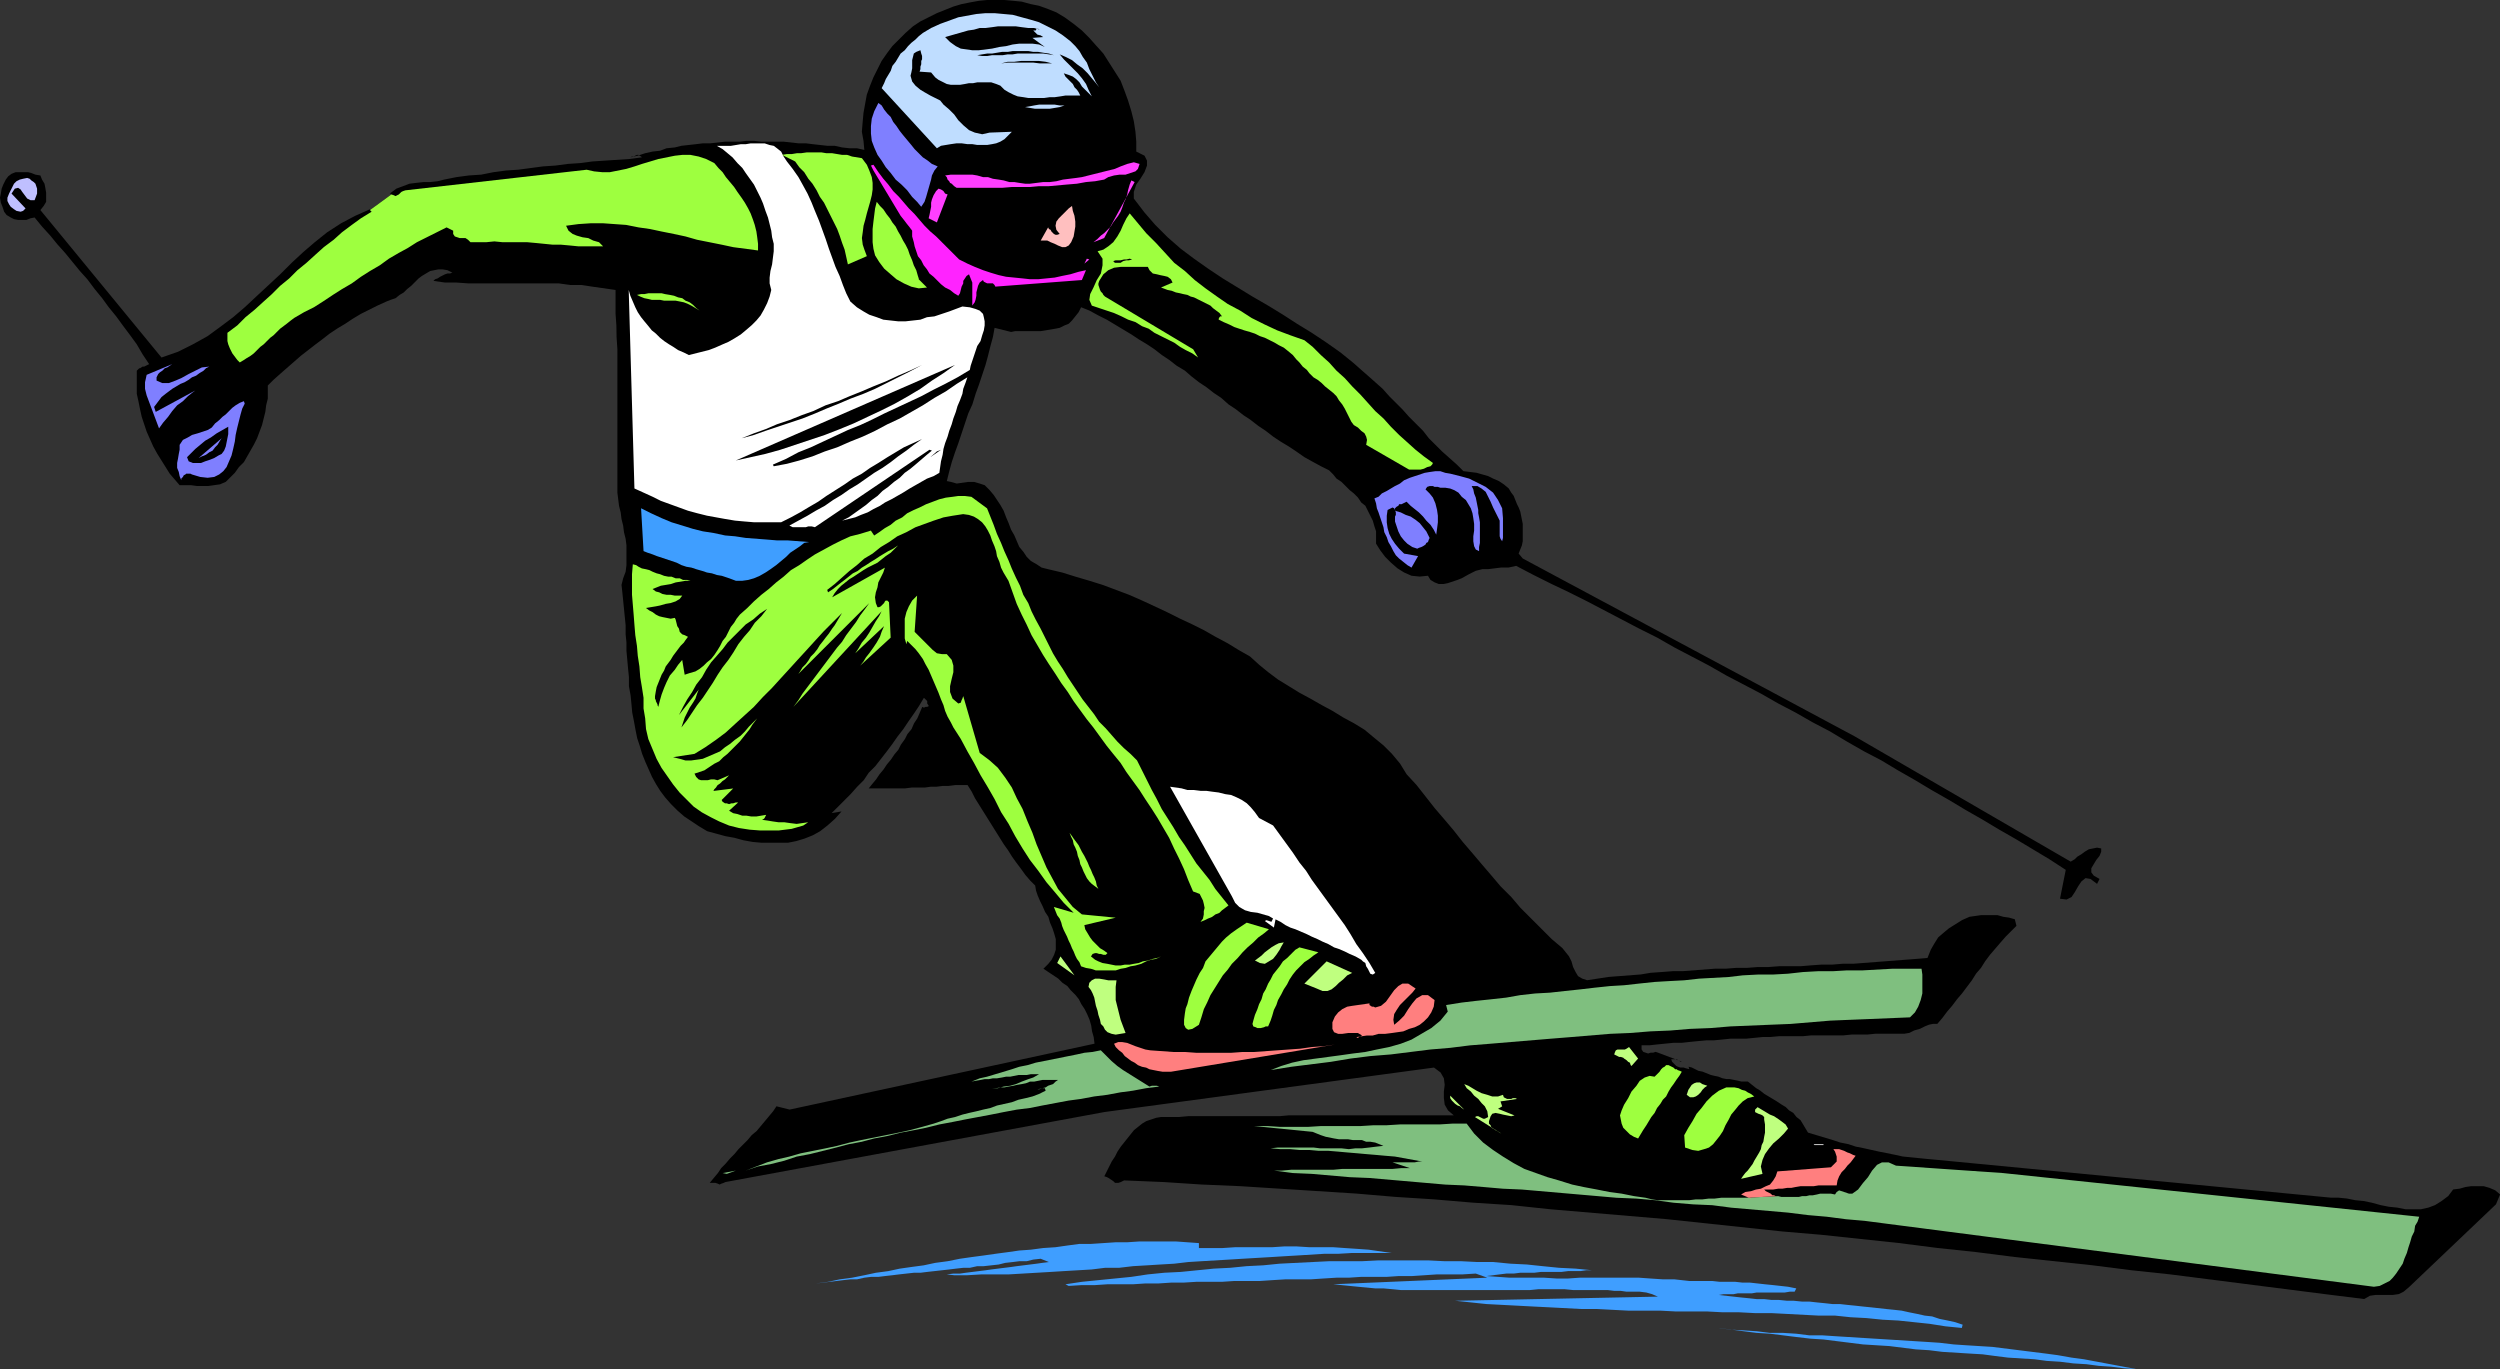 <?xml version="1.0" encoding="UTF-8" standalone="no"?>
<svg
   version="1.0"
   width="129.724mm"
   height="71.044mm"
   id="svg66"
   sodipodi:docname="Skier 36.wmf"
   xmlns:inkscape="http://www.inkscape.org/namespaces/inkscape"
   xmlns:sodipodi="http://sodipodi.sourceforge.net/DTD/sodipodi-0.dtd"
   xmlns="http://www.w3.org/2000/svg"
   xmlns:svg="http://www.w3.org/2000/svg">
  <rect width="100%" height="100%" fill="#333333" stroke="none"/>
  <sodipodi:namedview
     id="namedview66"
     pagecolor="#ffffff"
     bordercolor="#000000"
     borderopacity="0.25"
     inkscape:showpageshadow="2"
     inkscape:pageopacity="0.0"
     inkscape:pagecheckerboard="0"
     inkscape:deskcolor="#d1d1d1"
     inkscape:document-units="mm" />
  <defs
     id="defs1">
    <pattern
       id="WMFhbasepattern"
       patternUnits="userSpaceOnUse"
       width="6"
       height="6"
       x="0"
       y="0" />
  </defs>
  <path
     style="fill:#3f9eff;fill-opacity:1;fill-rule:evenodd;stroke:none"
     d="m 235.128,243.793 v 0.969 h 2.262 2.424 l 2.424,-0.162 h 2.424 2.424 2.424 l 2.424,-0.162 h 2.262 l 2.586,0.162 h 2.262 2.424 l 2.262,0.162 2.424,0.162 2.262,0.162 2.262,0.323 2.262,0.323 h -2.586 -2.586 -2.586 l -2.747,0.162 h -2.747 l -2.586,0.162 -2.586,0.162 -2.747,0.162 -2.586,0.162 -2.747,0.162 -2.747,0.162 -2.586,0.162 -2.747,0.162 -2.747,0.162 -2.586,0.162 -2.747,0.323 -2.747,0.162 -2.586,0.162 -2.747,0.162 -2.747,0.323 h -2.747 l -2.586,0.323 -2.747,0.162 -2.747,0.162 -2.586,0.162 -2.747,0.162 -2.747,0.162 -2.747,0.162 h -2.586 -2.747 l -2.747,0.162 h -2.586 l -1.454,-0.162 1.293,-0.162 h 1.293 l 1.131,-0.162 1.293,-0.162 1.293,-0.162 1.293,-0.162 1.131,-0.162 1.293,-0.162 1.293,-0.162 1.293,-0.162 1.131,-0.162 1.293,-0.162 1.293,-0.162 1.293,-0.162 1.131,-0.162 1.293,-0.162 -1.616,-0.646 -1.454,0.162 -1.293,0.323 h -1.454 l -1.293,0.162 -1.454,0.162 -1.293,0.323 -1.454,0.162 -1.454,0.162 h -1.293 l -1.454,0.323 h -1.293 l -1.454,0.162 -1.293,0.162 -1.454,0.162 -1.454,0.162 -1.454,0.162 -1.293,0.162 h -1.293 l -1.454,0.162 -1.454,0.162 -1.293,0.162 -1.454,0.162 -1.293,0.162 h -1.454 l -1.293,0.162 -1.454,0.323 h -1.293 l -1.454,0.162 -1.293,0.162 -1.293,0.162 -1.293,0.162 -1.454,0.162 2.424,-0.323 2.262,-0.485 2.424,-0.323 2.424,-0.485 2.262,-0.485 2.424,-0.323 2.262,-0.485 2.262,-0.323 2.424,-0.323 2.262,-0.485 2.424,-0.323 2.424,-0.485 2.262,-0.323 2.424,-0.323 2.262,-0.323 2.424,-0.323 2.262,-0.323 2.262,-0.162 2.424,-0.323 2.424,-0.162 2.262,-0.323 2.424,-0.323 h 2.262 l 2.424,-0.162 2.424,-0.162 h 2.262 l 2.424,-0.162 h 2.262 2.424 2.424 l 2.262,0.162 z"
     id="path1" />
  <path
     style="fill:#000000;fill-opacity:1;fill-rule:evenodd;stroke:none"
     d="m 76.76,38.128 v 0 l -0.162,-0.162 h -0.162 v 0 l 1.293,-0.969 1.293,-0.485 1.293,-0.485 1.293,-0.162 1.454,-0.162 h 1.293 l 1.454,-0.162 1.293,-0.323 2.424,-0.485 2.424,-0.323 2.424,-0.162 2.424,-0.485 2.424,-0.323 2.424,-0.162 2.424,-0.323 2.424,-0.323 2.424,-0.162 2.424,-0.323 2.424,-0.162 2.424,-0.323 2.424,-0.162 2.424,-0.162 2.424,-0.162 2.424,-0.323 -0.162,-0.162 -0.323,-0.162 -0.162,-0.162 h -0.323 l -0.323,0.162 -0.323,0.162 h -0.323 l -0.323,0.162 1.454,-0.323 1.454,-0.485 1.454,-0.323 1.454,-0.162 1.293,-0.485 1.616,-0.162 1.293,-0.323 1.454,-0.162 1.454,-0.162 1.293,-0.162 h 1.454 l 1.454,-0.162 1.454,-0.162 h 1.454 1.454 l 1.293,-0.162 h 1.454 l 1.454,0.162 h 1.454 1.454 1.454 l 1.454,0.162 1.454,0.162 h 1.454 l 1.293,0.162 1.454,0.162 1.454,0.162 h 1.454 l 1.454,0.323 1.454,0.162 h 1.454 l 1.454,0.323 -0.162,-1.777 -0.323,-1.777 0.162,-1.939 0.162,-1.777 0.323,-1.777 0.323,-1.777 0.646,-1.777 0.646,-1.616 0.808,-1.616 0.808,-1.616 1.131,-1.616 0.97,-1.292 1.293,-1.292 1.293,-1.292 1.454,-1.292 1.454,-0.969 1.616,-0.808 1.616,-0.808 1.616,-0.646 1.616,-0.646 1.616,-0.485 1.616,-0.323 1.778,-0.323 L 193.597,0 h 1.778 1.616 l 1.778,0.162 1.616,0.162 1.778,0.485 1.616,0.323 1.778,0.646 1.616,0.646 1.616,0.969 1.778,1.292 1.616,1.292 1.454,1.454 1.293,1.454 1.454,1.616 1.131,1.777 1.131,1.777 1.131,1.777 0.808,2.1 0.646,1.777 0.646,2.1 0.485,1.939 0.323,2.1 0.162,1.939 v 1.939 l 1.616,0.808 0.485,0.969 v 0.969 l -0.485,1.292 -0.808,1.292 -0.808,1.131 -0.485,1.454 v 1.292 l 2.101,2.747 2.101,2.423 2.424,2.423 2.586,2.262 2.586,1.939 2.747,1.939 2.909,1.939 2.909,1.777 2.909,1.777 3.07,1.777 2.909,1.777 2.747,1.777 2.909,1.777 2.909,1.939 2.747,1.939 2.586,2.1 1.454,1.292 1.293,1.131 1.454,1.292 1.454,1.292 1.293,1.454 1.293,1.292 1.293,1.292 1.293,1.454 1.293,1.292 1.454,1.454 1.131,1.454 1.293,1.292 1.293,1.292 1.454,1.292 1.454,1.292 1.293,1.292 1.293,0.162 1.293,0.162 1.131,0.323 1.131,0.323 0.97,0.485 1.131,0.485 0.97,0.646 0.97,0.808 0.485,0.808 0.485,0.646 0.323,0.808 0.323,0.808 0.323,0.646 0.323,0.808 0.162,0.808 0.162,0.808 0.162,0.808 v 0.808 0.808 0.808 0.969 l -0.162,0.808 -0.323,0.808 -0.323,0.808 0.808,0.969 65.125,34.897 42.339,24.557 0.808,-0.485 0.485,-0.485 0.808,-0.485 0.646,-0.485 0.808,-0.485 0.808,-0.162 0.808,-0.162 0.808,0.162 v 0.646 l -0.323,0.808 -0.646,0.808 -0.485,0.808 -0.485,0.808 v 0.808 l 0.485,0.646 1.131,0.646 -0.485,0.969 -1.293,-0.969 -0.97,-0.162 -0.808,0.646 -0.646,0.969 -0.646,1.131 -0.646,0.969 -0.97,0.485 -1.293,-0.162 1.131,-5.655 -3.232,-2.1 -3.232,-1.939 -3.232,-1.939 -3.394,-1.939 -3.232,-1.939 -3.394,-1.939 -3.232,-1.939 -3.394,-1.939 -3.232,-1.939 -3.394,-1.939 -3.232,-1.939 -3.394,-1.777 -3.394,-1.939 -3.232,-1.939 -3.394,-1.777 -3.394,-1.939 -3.394,-1.777 -3.394,-1.939 -3.394,-1.777 -3.394,-1.777 -3.394,-1.939 -3.394,-1.777 -3.394,-1.777 -3.394,-1.939 -3.555,-1.777 -3.394,-1.777 -3.394,-1.777 -3.394,-1.777 -3.555,-1.777 -3.394,-1.616 -3.555,-1.777 -3.394,-1.777 -1.454,0.323 h -1.454 l -1.293,0.162 -1.293,0.162 h -1.131 l -1.293,0.323 -1.293,0.646 -1.454,0.808 -0.808,0.323 -0.97,0.323 -0.97,0.323 -0.808,0.162 h -0.97 l -0.808,-0.323 -0.808,-0.485 -0.485,-0.808 -1.616,0.162 -1.616,-0.162 -1.454,-0.646 -1.293,-0.808 -1.293,-1.131 -1.131,-1.131 -0.97,-1.292 -0.808,-1.292 v -1.131 -1.292 l -0.323,-0.969 -0.323,-1.131 -0.485,-0.969 -0.485,-0.969 -0.485,-0.969 -0.808,-0.646 -0.646,-0.969 -0.808,-0.808 -0.808,-0.646 -0.808,-0.808 -0.808,-0.808 -0.97,-0.646 -0.646,-0.808 -0.808,-0.808 -1.616,-0.808 -1.778,-0.969 -1.454,-0.808 -1.616,-1.131 -1.454,-0.969 -1.616,-0.969 -1.454,-0.969 -1.454,-1.131 -1.454,-0.969 -1.454,-1.131 -1.454,-0.969 -1.454,-1.131 -1.454,-0.969 -1.454,-1.292 -1.454,-0.969 -1.454,-1.131 -1.454,-0.969 -1.454,-1.131 -1.293,-1.131 -1.616,-0.969 -1.454,-1.131 -1.454,-0.969 -1.454,-1.131 -1.454,-0.969 -1.616,-0.969 -1.454,-0.969 -1.616,-0.969 -1.616,-0.969 -1.616,-0.969 -1.616,-0.808 -1.778,-0.969 -1.616,-0.646 -0.485,0.969 -0.646,0.808 -0.646,0.808 -0.646,0.646 -0.808,0.323 -0.97,0.485 -0.808,0.162 -0.97,0.162 -0.97,0.162 -0.97,0.162 h -0.97 -0.97 -0.97 -0.97 -1.131 l -0.808,0.162 -3.232,-0.808 -0.323,1.777 -0.485,1.777 -0.485,1.939 -0.485,1.777 -0.646,1.939 -0.646,1.939 -0.646,1.777 -0.646,2.1 -0.808,1.777 -0.646,1.939 -0.646,1.939 -0.646,1.939 -0.646,1.777 -0.646,1.939 -0.485,1.777 -0.485,1.939 0.808,0.162 1.131,0.323 1.131,-0.162 1.131,-0.162 h 1.131 l 1.131,0.323 0.97,0.323 0.97,0.969 0.808,0.969 0.646,0.969 0.646,0.969 0.646,1.131 0.485,1.292 0.485,1.131 0.485,1.292 0.646,1.131 0.485,1.131 0.485,1.131 0.808,0.969 0.646,0.969 0.808,0.808 1.131,0.646 0.97,0.646 1.293,0.323 2.747,0.646 2.586,0.808 2.747,0.808 2.586,0.808 2.586,0.969 2.586,0.969 2.586,1.131 2.424,1.131 2.424,1.131 2.586,1.292 2.424,1.131 2.262,1.131 2.262,1.292 2.424,1.292 2.101,1.292 2.262,1.292 1.778,1.616 1.778,1.454 1.939,1.454 2.101,1.292 2.101,1.292 2.101,1.131 2.262,1.292 2.101,1.131 2.101,1.292 2.101,1.131 2.101,1.292 1.939,1.616 1.778,1.454 1.616,1.616 1.616,1.939 1.293,2.1 1.939,2.1 1.778,2.262 1.778,2.262 1.939,2.262 1.778,2.1 1.778,2.262 1.939,2.262 1.778,2.1 1.939,2.262 1.778,2.1 2.101,2.1 1.778,2.1 2.101,2.1 1.939,1.939 2.101,2.1 2.101,1.777 0.646,0.808 0.646,0.808 0.485,0.969 0.323,1.131 0.485,0.969 0.485,0.808 0.808,0.485 0.97,0.323 2.101,-0.323 2.101,-0.323 2.101,-0.162 2.101,-0.162 2.101,-0.162 1.939,-0.323 2.262,-0.162 2.101,-0.162 h 1.939 l 2.101,-0.162 2.101,-0.162 2.101,-0.162 h 2.101 l 2.101,-0.162 h 2.101 l 2.101,-0.162 h 2.101 l 2.101,-0.162 h 2.101 2.101 l 1.939,-0.162 2.262,-0.162 h 2.101 l 1.939,-0.162 h 2.101 l 2.101,-0.162 2.101,-0.162 2.101,-0.162 2.101,-0.162 2.101,-0.162 2.101,-0.162 1.939,-0.162 0.646,-1.616 0.646,-1.131 0.808,-1.292 1.131,-0.969 0.97,-0.808 1.293,-0.808 1.293,-0.808 1.454,-0.646 1.131,-0.162 1.131,-0.162 h 1.131 1.131 0.97 l 1.131,0.323 1.131,0.162 1.131,0.323 0.323,1.292 -1.131,1.131 -0.97,0.969 -1.131,1.292 -0.97,1.131 -0.97,1.131 -0.97,1.292 -0.808,1.292 -0.97,1.131 -0.808,1.292 -0.97,1.292 -0.97,1.292 -0.97,1.131 -0.97,1.292 -0.97,1.131 -0.97,1.292 -0.97,1.131 h -0.808 l -0.808,0.162 -0.808,0.323 -0.97,0.485 -1.131,0.323 -0.97,0.485 -0.97,0.162 h -0.97 -1.616 -1.454 -1.616 l -1.616,0.162 h -1.616 -1.454 l -1.616,0.162 h -1.616 -1.616 -1.616 -1.454 l -1.616,0.162 h -1.616 -1.454 -1.616 l -1.778,0.162 h -1.454 l -1.616,0.162 -1.616,0.162 h -1.454 -1.616 l -1.616,0.162 -1.616,0.162 h -1.454 l -1.778,0.162 -1.616,0.162 -1.454,0.162 h -1.616 l -1.616,0.162 -1.616,0.162 -1.454,0.162 h -1.616 v 0.808 l 0.323,0.485 0.485,0.162 0.485,0.162 0.485,-0.162 h 0.485 l 0.485,-0.162 0.485,0.162 4.686,1.777 h -0.323 l -0.162,-0.162 -0.323,-0.162 -0.162,-0.162 h -0.323 -0.323 -0.162 -0.323 l 0.162,0.485 0.323,0.323 0.485,0.485 0.323,0.162 0.485,0.162 h 0.646 l 0.485,0.162 0.646,0.162 -0.162,-0.485 0.646,0.162 0.646,0.323 0.646,0.323 0.808,0.162 0.808,0.323 0.808,0.323 0.646,0.162 0.808,0.162 0.808,0.323 0.808,0.162 h 0.646 l 0.808,0.162 0.808,0.162 0.646,0.162 h 0.646 0.646 l 0.808,0.646 0.808,0.646 0.808,0.485 0.808,0.646 0.808,0.485 0.808,0.485 0.808,0.485 0.97,0.646 0.808,0.485 0.646,0.646 0.808,0.485 0.646,0.808 0.808,0.646 0.485,0.808 0.485,0.808 0.485,0.808 1.616,0.485 1.616,0.485 1.616,0.485 1.454,0.485 1.616,0.323 1.454,0.485 1.616,0.323 1.454,0.323 1.454,0.323 1.616,0.323 1.616,0.323 1.454,0.323 1.616,0.162 1.616,0.162 1.616,0.162 1.778,0.162 77.406,7.432 h 1.454 l 1.616,0.162 1.616,0.323 1.616,0.162 1.616,0.323 1.778,0.485 1.616,0.323 1.616,0.162 1.616,0.323 h 1.454 1.616 l 1.454,-0.323 1.293,-0.485 1.293,-0.808 1.293,-0.969 0.97,-1.292 1.293,-0.162 1.131,-0.323 1.131,-0.162 h 1.293 1.131 l 1.131,0.323 1.131,0.485 0.97,0.808 -0.808,1.939 -16.968,16.156 -1.131,0.969 -0.97,0.485 -1.131,0.162 h -1.131 -1.131 -1.131 l -1.131,0.162 -1.131,0.646 -7.757,-0.969 -7.595,-0.969 -7.595,-0.969 -7.595,-0.969 -7.595,-0.969 -7.595,-0.808 -7.595,-0.969 -7.595,-0.808 -7.595,-0.808 -7.595,-0.969 -7.595,-0.808 -7.595,-0.969 -7.595,-0.808 -7.595,-0.808 -7.595,-0.646 -7.595,-0.808 -7.595,-0.808 -7.595,-0.808 -7.595,-0.646 -7.595,-0.646 -7.595,-0.646 -7.595,-0.808 -7.595,-0.485 -7.595,-0.646 -7.595,-0.485 -7.595,-0.646 -7.595,-0.485 -7.595,-0.485 -7.595,-0.485 -7.595,-0.323 -7.434,-0.485 -7.757,-0.323 -0.646,0.323 -0.485,0.162 h -0.646 l -0.323,-0.323 -0.485,-0.323 -0.485,-0.323 -0.323,-0.162 -0.485,-0.162 0.485,-0.969 0.485,-0.969 0.485,-0.969 0.646,-0.969 0.485,-0.969 0.646,-0.969 0.646,-0.808 0.646,-0.808 0.646,-0.808 0.646,-0.808 0.808,-0.646 0.808,-0.646 0.808,-0.485 0.97,-0.323 0.97,-0.323 0.97,-0.162 h 1.778 1.778 l 1.778,-0.162 h 1.778 1.778 1.778 1.939 1.778 1.778 1.778 1.778 1.778 1.778 l 1.778,-0.162 h 1.939 1.778 1.778 1.778 1.778 1.778 1.778 1.778 1.939 1.778 1.778 1.778 1.778 1.778 1.778 1.778 1.778 1.778 l -1.131,-0.969 -0.646,-1.131 -0.162,-1.292 v -1.292 l 0.162,-1.292 -0.162,-1.292 -0.646,-1.131 -1.293,-0.969 -64.64,8.724 -74.336,13.733 -0.323,0.162 -0.485,0.162 -0.323,0.162 -0.323,-0.162 -0.485,-0.162 h -0.323 -0.485 -0.323 l 0.808,-0.969 0.808,-0.969 0.646,-0.969 0.808,-0.808 0.97,-1.131 0.808,-0.808 0.808,-0.969 0.97,-0.969 0.808,-0.808 0.808,-0.969 0.97,-0.808 0.808,-0.969 0.808,-0.969 0.808,-0.969 0.808,-0.969 0.646,-0.969 2.586,0.646 59.792,-12.925 -0.162,-1.292 -0.323,-1.131 -0.162,-1.131 -0.323,-1.131 -0.485,-1.131 -0.485,-0.969 -0.646,-0.969 -0.485,-0.969 -0.646,-0.808 -0.97,-0.969 -0.646,-0.808 -0.97,-0.646 -0.808,-0.808 -0.97,-0.646 -0.97,-0.646 -0.97,-0.646 0.97,-0.969 0.646,-0.808 0.485,-0.969 0.323,-0.969 v -1.131 -0.969 l -0.323,-1.131 -0.323,-0.969 -0.485,-1.131 -0.323,-1.131 -0.646,-0.969 -0.485,-1.131 -0.485,-0.969 -0.485,-1.131 -0.323,-0.969 -0.162,-0.969 -0.97,-0.969 -0.97,-1.131 -0.808,-1.131 -0.97,-1.292 -0.808,-1.131 -0.808,-1.292 -0.808,-1.131 -0.808,-1.292 -0.808,-1.292 -0.808,-1.292 -0.808,-1.292 -0.808,-1.292 -0.808,-1.292 -0.808,-1.292 -0.646,-1.292 -0.808,-1.292 h -1.293 -1.131 l -1.293,0.162 h -1.131 l -1.293,0.162 h -1.131 l -1.131,0.162 h -1.293 -1.293 l -1.293,0.162 h -1.131 -1.131 -1.293 -1.293 -1.131 -1.131 l 0.646,-0.808 0.808,-0.969 0.646,-0.969 0.808,-0.969 0.646,-0.969 0.808,-0.969 0.646,-0.969 0.808,-0.969 0.485,-0.969 0.808,-1.131 0.485,-0.969 0.808,-0.969 0.485,-1.131 0.646,-0.969 0.485,-1.131 0.485,-1.131 0.323,0.162 0.323,-0.162 h 0.323 l 0.323,-0.162 -0.323,-0.485 v -0.485 l -0.323,-0.323 -0.323,-0.323 -0.97,1.616 -0.97,1.454 -1.131,1.616 -0.97,1.454 -1.131,1.454 -1.131,1.616 -0.97,1.292 -1.131,1.454 -1.131,1.454 -1.293,1.292 -0.97,1.454 -1.293,1.292 -1.293,1.454 -1.131,1.131 -1.293,1.292 -1.293,1.292 1.939,-0.323 -1.293,1.454 -1.454,1.292 -1.454,1.131 -1.454,0.808 -1.616,0.646 -1.616,0.485 -1.616,0.323 h -1.778 -1.778 -1.616 l -1.778,-0.162 -1.778,-0.323 -1.778,-0.485 -1.778,-0.323 -1.778,-0.485 -1.778,-0.485 -1.616,-0.969 -1.454,-0.969 -1.454,-0.969 -1.293,-1.131 -1.293,-1.292 -1.131,-1.292 -0.97,-1.292 -0.808,-1.292 -0.808,-1.454 -0.646,-1.454 -0.646,-1.454 -0.646,-1.616 -0.485,-1.616 -0.485,-1.454 -0.323,-1.616 -0.323,-1.777 -0.323,-1.616 -0.162,-1.777 -0.162,-1.616 -0.323,-1.777 v -1.777 l -0.162,-1.616 -0.162,-1.777 -0.162,-1.777 v -1.616 l -0.162,-1.616 v -1.777 l -0.162,-1.616 -0.162,-1.616 -0.162,-1.616 -0.162,-1.616 -0.162,-1.454 0.323,-1.292 0.485,-1.292 0.162,-1.292 v -1.292 -1.292 -1.292 l -0.162,-1.292 -0.323,-1.292 -0.162,-1.292 -0.323,-1.292 -0.162,-1.292 -0.323,-1.292 -0.162,-1.292 -0.162,-1.292 v -1.292 -1.131 -2.423 -2.262 -2.423 -2.262 -2.262 -2.423 -2.262 -2.423 -2.262 -2.423 -2.262 l -0.162,-2.423 V 63.816 l -0.162,-2.262 v -2.423 -2.262 l -2.262,-0.323 -2.262,-0.323 -2.101,-0.323 h -2.262 l -2.262,-0.323 h -2.262 -2.101 -2.262 -2.262 -2.262 -2.101 -2.262 -2.262 l -2.262,-0.162 h -2.262 l -2.262,-0.323 0.323,-0.323 0.485,-0.162 0.485,-0.323 0.323,-0.162 0.646,-0.323 0.485,-0.162 H 88.234 l 0.485,-0.162 -0.97,-0.485 -0.97,-0.162 h -0.808 l -0.808,0.162 -0.808,0.162 -0.808,0.485 -0.808,0.485 -0.646,0.485 -0.808,0.808 -0.646,0.646 -0.808,0.646 -0.646,0.646 -0.808,0.485 -0.808,0.646 -0.97,0.323 -0.808,0.323 -1.778,0.808 -1.616,0.808 -1.616,0.808 -1.616,0.969 -1.454,0.969 -1.616,0.969 -1.454,0.969 -1.454,1.131 -1.293,0.969 -1.454,1.131 -1.454,1.131 -1.293,1.131 -1.293,1.131 -1.293,1.131 -1.454,1.292 -1.131,1.131 v 1.292 1.292 l -0.323,1.292 -0.162,1.292 -0.323,1.292 -0.323,1.292 -0.485,1.292 -0.485,1.292 -0.646,1.292 -0.646,1.131 -0.646,1.131 -0.646,1.131 -0.97,0.969 -0.808,1.131 -0.808,0.808 -0.97,0.969 -1.131,0.485 -1.131,0.162 -1.131,0.162 H 39.754 38.622 L 37.491,95.158 H 36.36 35.229 l -0.97,-1.131 -0.97,-1.131 -0.808,-1.292 -0.808,-1.292 -0.808,-1.292 -0.808,-1.454 -0.646,-1.454 -0.646,-1.454 -0.485,-1.454 -0.485,-1.454 -0.323,-1.454 -0.323,-1.616 -0.323,-1.454 v -1.454 -1.616 -1.454 l 0.162,-0.162 0.323,-0.323 h 0.162 l 0.485,-0.323 h 0.323 l 0.323,-0.162 0.323,-0.162 0.323,-0.162 L 27.957,69.471 26.826,67.532 25.533,65.755 24.078,63.816 22.786,62.039 21.331,60.262 20.038,58.484 18.584,56.707 17.13,54.769 15.675,53.153 14.221,51.376 12.766,49.599 11.312,47.983 9.858,46.206 8.242,44.429 6.787,42.652 5.979,42.813 5.171,43.136 H 4.363 3.555 L 2.747,42.975 2.101,42.652 1.293,42.167 0.808,41.521 0.485,40.551 0.162,39.744 0,38.774 0.162,37.966 0.323,36.997 0.646,36.189 1.131,35.22 1.616,34.574 2.262,34.089 3.07,33.766 h 0.808 0.808 0.808 l 0.646,0.162 0.808,0.323 0.97,0.162 0.323,0.808 0.485,0.808 0.162,0.808 0.162,0.969 v 0.969 0.808 l -0.485,0.808 -0.646,0.808 23.755,28.919 3.232,-1.131 2.909,-1.454 2.909,-1.616 2.424,-1.777 2.586,-1.939 2.262,-1.939 2.424,-2.262 2.262,-2.1 2.262,-2.1 2.262,-2.262 2.262,-2.1 2.262,-1.939 2.424,-1.939 2.747,-1.777 2.747,-1.454 2.909,-1.292 v 0.162 z"
     id="path2" />
  <path
     style="fill:#7fbf7f;fill-opacity:1;fill-rule:evenodd;stroke:none"
     d="m 144.309,229.576 -1.778,0.646 -0.808,-0.162 z"
     id="path3" />
  <path
     style="fill:#7fbf7f;fill-opacity:1;fill-rule:evenodd;stroke:none"
     d="m 183.093,220.367 1.454,-0.485 1.293,-0.485 1.454,-0.323 1.454,-0.485 1.293,-0.323 1.454,-0.323 1.293,-0.323 1.454,-0.323 1.293,-0.485 1.454,-0.323 1.454,-0.323 1.293,-0.485 1.454,-0.323 1.293,-0.323 1.293,-0.485 1.293,-0.646 -0.162,-0.485 h -0.485 l -0.646,0.162 -0.323,0.162 0.485,-0.162 0.485,-0.162 0.646,-0.162 0.485,-0.323 0.485,-0.162 0.485,-0.162 0.485,-0.485 0.485,-0.323 h -0.646 -0.808 -0.808 -0.808 l -0.808,0.162 -0.808,0.162 h -0.808 l -0.808,0.323 -0.808,0.162 -0.97,0.162 -0.646,0.162 -0.97,0.162 -0.808,0.162 h -0.808 l -0.808,0.162 -0.808,0.162 1.131,-0.162 1.131,-0.323 1.293,-0.162 1.131,-0.323 1.131,-0.485 1.293,-0.485 0.97,-0.323 1.131,-0.646 h -0.808 -0.808 l -0.808,0.162 h -0.646 -0.97 l -0.808,0.162 -0.808,0.162 h -0.808 l -0.808,0.162 -0.97,0.162 h -0.808 l -0.808,0.162 h -0.808 l -0.808,0.162 -0.97,0.162 -0.808,0.162 1.616,-0.646 1.454,-0.323 1.616,-0.485 1.616,-0.485 1.616,-0.485 1.454,-0.485 1.616,-0.323 1.616,-0.485 1.616,-0.323 1.616,-0.323 1.616,-0.323 1.616,-0.323 1.616,-0.323 1.454,-0.323 1.616,-0.162 1.616,-0.323 1.131,1.131 0.97,0.969 1.131,0.969 1.131,0.808 1.293,0.808 1.293,0.808 1.293,0.808 1.293,0.808 0.485,-0.162 h 0.485 0.485 l 0.485,0.162 -2.586,0.323 -2.586,0.485 -2.424,0.323 -2.586,0.485 -2.586,0.323 -2.586,0.485 -2.424,0.323 -2.586,0.485 -2.586,0.485 -2.424,0.485 -2.586,0.323 -2.586,0.485 -2.424,0.485 -2.586,0.485 -2.586,0.485 -2.424,0.485 -2.586,0.485 -2.586,0.646 -2.424,0.485 -2.586,0.485 -2.586,0.646 -2.586,0.485 -2.424,0.646 -2.586,0.485 -2.424,0.646 -2.586,0.646 -2.586,0.646 -2.586,0.485 -2.424,0.808 -2.586,0.646 -2.586,0.485 -2.424,0.808 2.101,-0.808 2.101,-0.808 2.262,-0.646 2.101,-0.485 2.262,-0.646 2.424,-0.485 2.424,-0.485 2.262,-0.485 2.424,-0.646 2.262,-0.485 2.424,-0.485 2.424,-0.485 2.424,-0.485 2.262,-0.485 2.424,-0.646 z"
     id="path4" />
  <path
     style="fill:#3f9eff;fill-opacity:1;fill-rule:evenodd;stroke:none"
     d="m 208.949,251.871 3.232,-0.485 3.232,-0.323 3.232,-0.323 3.232,-0.323 3.232,-0.485 3.232,-0.323 3.232,-0.162 3.232,-0.323 3.232,-0.323 3.232,-0.162 3.232,-0.323 3.232,-0.162 3.232,-0.323 3.232,-0.162 3.232,-0.162 3.232,-0.162 h 3.232 3.232 l 3.232,-0.162 h 3.232 3.232 3.232 l 3.232,0.162 h 3.232 l 3.232,0.162 h 3.07 l 3.394,0.323 3.232,0.162 3.07,0.323 3.232,0.323 3.232,0.162 3.232,0.323 h -1.131 l -1.131,0.162 h -1.293 -1.131 l -1.293,0.162 h -1.454 -1.131 -1.454 l -1.293,0.162 h -1.454 -1.293 l -1.293,0.162 h -1.454 l -1.293,0.162 -1.293,0.162 -1.293,0.162 2.262,0.162 2.262,0.162 h 2.262 2.262 2.262 l 2.424,0.162 h 2.262 l 2.262,-0.162 h 2.424 2.262 2.262 2.262 2.424 l 2.262,0.162 2.424,0.162 h 2.262 l 1.454,0.162 1.454,0.162 h 1.616 1.454 1.454 l 1.454,0.162 h 1.454 1.616 l 1.454,0.162 h 1.454 l 1.454,0.162 1.454,0.162 1.616,0.162 1.454,0.162 1.454,0.162 1.616,0.323 -0.323,0.646 h -0.97 l -0.97,0.162 h -0.808 -0.97 -0.97 -0.97 -0.97 -0.808 l -0.97,0.162 h -0.808 -0.97 -0.97 l -0.808,0.162 h -0.97 -0.97 l -0.97,0.162 1.454,0.162 1.454,0.162 1.454,0.162 1.616,0.162 1.454,0.162 h 1.454 l 1.454,0.162 h 1.454 l 1.616,0.162 h 1.293 l 1.616,0.162 h 1.454 l 1.454,0.162 1.616,0.162 1.454,0.162 h 1.454 l 1.454,0.162 1.616,0.162 1.454,0.162 1.616,0.162 1.454,0.162 1.454,0.162 1.616,0.162 1.454,0.162 1.454,0.323 1.616,0.323 1.454,0.323 1.454,0.162 1.454,0.485 1.616,0.323 1.454,0.323 1.454,0.485 -0.162,0.646 -3.232,-0.323 -3.07,-0.485 -3.07,-0.323 -3.07,-0.323 -3.07,-0.162 -3.232,-0.323 -3.07,-0.162 -3.07,-0.323 h -3.232 l -3.07,-0.162 -3.07,-0.162 -3.07,-0.162 h -3.232 l -3.07,-0.162 h -3.232 l -3.07,-0.162 h -3.07 -3.07 l -3.07,-0.162 h -3.07 -3.232 l -3.07,-0.162 -3.07,-0.162 h -3.07 l -3.07,-0.162 -3.07,-0.162 -3.232,-0.162 -3.07,-0.162 -3.07,-0.162 -3.07,-0.162 -3.07,-0.323 -3.07,-0.323 39.754,-0.808 -1.131,-0.485 -1.131,-0.323 -1.293,-0.162 h -1.293 -1.293 l -1.131,-0.162 h -1.293 l -1.293,-0.162 h -1.616 -1.778 -1.778 -1.616 l -1.616,-0.162 h -1.778 -1.616 -1.778 l -1.616,0.162 h -1.616 -1.778 -1.778 -1.616 -1.778 -1.616 -1.778 -1.616 -1.616 -1.778 -1.616 -1.778 -1.616 -1.778 -1.616 l -1.616,-0.162 -1.778,-0.162 h -1.616 l -1.616,-0.162 -1.778,-0.162 -1.616,-0.162 -1.616,-0.162 -1.616,-0.162 30.219,-1.292 -2.262,-0.808 -2.586,0.162 h -2.424 -2.586 l -2.424,0.162 -2.424,0.162 h -2.586 l -2.424,0.162 h -2.586 -2.424 l -2.424,0.162 h -2.424 l -2.586,0.162 -2.424,0.162 h -2.586 -2.424 l -2.586,0.162 -2.424,0.162 h -2.586 -2.424 l -2.424,0.162 h -2.424 -2.586 l -2.586,0.162 h -2.424 l -2.424,0.162 h -2.586 l -2.424,0.162 h -2.424 -2.586 l -2.424,0.162 h -2.586 l -2.586,0.162 z"
     id="path5" />
  <path
     style="fill:#7fbf7f;fill-opacity:1;fill-rule:evenodd;stroke:none"
     d="m 348.732,234.584 0.646,0.162 h 0.646 0.646 0.646 0.646 0.808 l 0.646,-0.162 h 0.808 l 0.646,-0.162 h 0.646 l 0.808,-0.162 0.646,-0.162 h 0.808 0.646 0.646 l 0.808,0.162 0.323,-0.485 0.485,-0.323 0.485,0.162 0.485,0.162 0.485,0.162 0.485,0.162 h 0.323 0.323 l 1.131,-0.808 0.97,-1.292 0.97,-1.131 0.808,-1.292 0.97,-1.131 0.97,-0.485 h 1.293 l 1.454,0.646 21.008,1.454 81.608,8.563 -0.323,0.969 -0.485,0.808 -0.162,1.131 -0.485,0.969 -0.323,1.131 -0.323,0.969 -0.323,1.131 -0.485,1.131 -0.323,0.969 -0.646,0.969 -0.646,0.969 -0.646,0.808 -0.646,0.646 -0.97,0.485 -0.97,0.485 -1.131,0.162 -96.152,-12.44 -3.717,-0.485 -3.717,-0.323 -3.717,-0.485 -3.717,-0.323 -3.878,-0.485 -3.717,-0.323 -3.717,-0.323 -3.717,-0.323 -3.717,-0.485 -3.717,-0.162 -3.878,-0.323 -3.555,-0.485 -3.717,-0.323 -3.878,-0.162 -3.717,-0.323 -3.717,-0.323 -3.717,-0.323 -3.717,-0.323 -3.717,-0.323 -3.717,-0.162 -3.717,-0.323 -3.878,-0.323 -3.717,-0.162 -3.717,-0.323 -3.717,-0.323 -3.717,-0.323 -3.717,-0.323 -3.878,-0.162 -3.717,-0.323 -3.717,-0.323 -3.717,-0.162 -3.717,-0.485 h 1.616 l 1.778,-0.162 h 1.616 1.616 1.778 1.616 1.616 l 1.778,-0.162 h 1.616 1.616 1.778 1.616 1.616 1.616 l 1.778,-0.162 h 1.616 l -3.394,-1.131 h 0.646 0.808 0.646 0.808 0.646 0.808 l 0.808,-0.162 h 0.646 l -1.778,-0.323 -1.778,-0.323 -1.778,-0.323 -1.939,-0.162 -1.778,-0.162 -1.939,-0.162 -1.778,-0.162 -1.939,-0.162 -1.778,-0.162 -1.939,-0.162 h -1.939 l -1.778,-0.162 h -1.939 l -1.778,-0.162 h -1.939 l -1.939,-0.162 1.454,-0.162 h 1.293 1.454 1.454 1.293 1.454 l 1.293,0.162 h 1.454 1.293 1.454 l 1.454,0.162 1.293,-0.162 h 1.293 l 1.454,-0.162 1.293,-0.162 1.454,-0.162 -0.808,-0.323 -0.808,-0.323 -0.97,-0.162 h -0.808 l -0.808,-0.323 h -0.97 -0.808 l -0.97,-0.162 h -0.97 -0.808 l -0.97,-0.162 -0.808,-0.162 -0.808,-0.162 -0.97,-0.323 -0.808,-0.323 -0.808,-0.323 -11.474,-1.131 h 2.747 l 2.424,0.162 h 2.747 2.586 l 2.586,-0.162 h 2.586 2.586 2.586 l 2.586,-0.162 h 2.586 l 2.586,-0.162 h 2.586 2.586 2.586 l 2.586,-0.162 h 2.747 l 1.454,1.939 1.778,1.777 1.939,1.454 1.939,1.292 2.101,1.292 2.101,1.131 2.262,0.808 2.262,0.808 2.262,0.646 2.586,0.808 2.262,0.485 2.586,0.485 2.424,0.485 2.424,0.323 2.424,0.485 2.262,0.323 1.293,0.323 1.131,0.162 h 1.293 1.293 1.293 1.131 1.131 l 1.293,-0.162 h 1.293 l 1.293,-0.162 h 1.131 l 1.293,-0.162 h 1.131 1.293 1.293 1.131 z"
     id="path6" />
  <path
     style="fill:#ff7f7f;fill-opacity:1;fill-rule:evenodd;stroke:none"
     d="m 342.43,234.907 h 0.323 0.162 0.323 l 0.162,0.162 -1.939,-0.808 0.808,-0.485 1.131,-0.162 0.97,-0.323 0.97,-0.162 0.97,-0.485 0.808,-0.323 0.646,-0.808 0.485,-0.808 0.323,-0.969 10.504,-0.808 0.485,-0.485 0.323,-0.323 0.323,-0.323 v -0.485 -0.485 l -0.162,-0.485 -0.162,-0.485 -0.323,-0.485 h 0.485 0.646 l 0.485,0.162 0.485,0.162 0.646,0.323 0.485,0.162 0.646,0.323 0.485,0.162 -0.485,0.646 -0.485,0.646 -0.646,0.646 -0.485,0.646 -0.646,0.646 -0.485,0.808 -0.323,0.808 -0.162,0.969 h -0.808 -0.97 -0.97 -0.808 l -0.97,0.162 h -0.808 -0.97 -0.808 l -0.97,0.162 -0.808,0.162 h -0.808 l -0.97,0.162 h -0.808 l -0.97,0.162 h -0.808 -0.97 l 0.323,0.323 0.323,0.162 0.323,0.162 0.323,0.162 0.323,0.323 h 0.323 l 0.323,0.162 h 0.485 z"
     id="path7" />
  <path
     style="fill:#3f9eff;fill-opacity:1;fill-rule:evenodd;stroke:none"
     d="m 336.936,260.434 2.424,0.323 2.586,0.162 2.586,0.162 2.586,0.323 h 2.586 l 2.586,0.162 2.586,0.323 h 2.586 l 2.424,0.162 2.586,0.162 2.586,0.162 2.586,0.162 2.586,0.162 2.586,0.162 2.586,0.162 2.586,0.162 2.424,0.162 2.747,0.323 2.424,0.162 2.586,0.162 2.586,0.162 2.586,0.323 2.586,0.323 2.586,0.323 2.586,0.323 2.424,0.323 2.747,0.485 2.424,0.323 2.586,0.485 2.586,0.485 2.586,0.485 2.586,0.485 -2.424,-0.162 -2.586,-0.323 -2.424,-0.162 -2.424,-0.323 -2.586,-0.162 -2.586,-0.323 -2.586,-0.162 -2.424,-0.323 -2.586,-0.162 -2.586,-0.162 -2.586,-0.323 -2.424,-0.323 -2.747,-0.162 -2.586,-0.162 -2.586,-0.162 -2.586,-0.323 -2.586,-0.162 -2.586,-0.323 -2.586,-0.323 -2.586,-0.162 -2.586,-0.162 -2.586,-0.323 -2.586,-0.323 -2.586,-0.323 -2.586,-0.162 -2.747,-0.323 -2.586,-0.323 -2.586,-0.323 -2.586,-0.162 -2.586,-0.323 -2.424,-0.323 z"
     id="path8" />
  <path
     style="fill:#ffffff;fill-opacity:1;fill-rule:evenodd;stroke:none"
     d="m 325.624,254.133 1.131,-0.323 z"
     id="path9" />
  <path
     style="fill:#ff7f7f;fill-opacity:1;fill-rule:evenodd;stroke:none"
     d="m 218.483,204.696 0.808,-0.323 h 0.808 l 0.97,0.162 0.808,0.323 0.808,0.323 0.97,0.323 0.97,0.323 0.97,0.162 2.262,0.162 2.262,0.162 h 2.262 l 2.262,0.162 h 2.262 2.262 2.262 l 2.262,-0.162 h 2.262 l 2.262,-0.162 2.262,-0.162 2.262,-0.162 2.262,-0.162 2.262,-0.323 2.262,-0.162 2.262,-0.323 -32.158,5.331 h -0.97 -0.646 l -0.97,-0.162 -0.808,-0.162 -0.808,-0.162 -0.646,-0.323 -0.808,-0.162 -0.808,-0.323 -0.646,-0.485 -0.646,-0.323 -0.646,-0.485 -0.646,-0.485 -0.485,-0.646 -0.646,-0.485 -0.646,-0.646 z"
     id="path10" />
  <path
     style="fill:#bfff7f;fill-opacity:1;fill-rule:evenodd;stroke:none"
     d="m 213.473,193.548 0.162,-0.808 0.485,-0.485 0.646,-0.323 h 0.808 l 0.97,0.162 0.808,0.162 h 0.97 0.646 l -0.162,1.292 v 1.292 1.292 l 0.323,1.292 0.323,1.292 0.323,1.292 0.485,1.292 0.485,1.292 -0.97,0.162 -0.97,0.162 -0.808,-0.162 -0.808,-0.323 -0.485,-0.485 -0.323,-0.646 -0.485,-0.485 -0.162,-0.808 -0.323,-0.969 -0.162,-0.808 -0.323,-0.969 -0.162,-0.808 -0.162,-0.808 -0.323,-0.808 -0.323,-0.646 z"
     id="path11" />
  <path
     style="fill:#7fbf7f;fill-opacity:1;fill-rule:evenodd;stroke:none"
     d="m 245.955,210.189 2.101,-0.323 z"
     id="path12" />
  <path
     style="fill:#7fbf7f;fill-opacity:1;fill-rule:evenodd;stroke:none"
     d="m 283.931,198.395 -0.323,-1.292 3.07,-0.485 2.747,-0.323 3.07,-0.323 2.909,-0.323 2.747,-0.485 2.909,-0.323 2.909,-0.162 2.909,-0.323 3.07,-0.323 2.747,-0.323 3.07,-0.323 2.747,-0.162 2.909,-0.323 3.07,-0.323 2.747,-0.162 3.07,-0.162 2.909,-0.323 2.909,-0.162 2.909,-0.162 2.747,-0.323 3.07,-0.162 h 2.909 l 2.909,-0.162 2.909,-0.323 2.909,-0.162 h 2.909 l 2.747,-0.162 h 3.07 l 2.909,-0.162 2.909,-0.162 h 2.909 2.909 l 0.162,1.131 v 1.131 1.292 1.292 l -0.323,1.292 -0.485,1.292 -0.646,1.131 -0.97,0.969 -3.878,0.162 -3.878,0.162 -4.04,0.162 -3.878,0.162 -3.878,0.323 -3.878,0.323 -4.04,0.162 -3.878,0.162 -3.878,0.162 -3.878,0.323 -4.04,0.162 -3.878,0.323 -3.878,0.162 -4.04,0.323 -3.878,0.162 -3.878,0.323 -3.878,0.323 -4.04,0.323 -3.878,0.323 -3.878,0.323 -3.878,0.323 -4.04,0.323 -3.878,0.485 -3.878,0.323 -3.878,0.485 -3.878,0.485 -4.04,0.323 -3.878,0.485 -3.878,0.646 -3.878,0.485 -3.878,0.485 -4.04,0.646 2.101,-0.808 2.101,-0.646 2.262,-0.485 2.424,-0.323 2.424,-0.323 2.424,-0.323 2.262,-0.323 2.586,-0.323 2.262,-0.485 2.424,-0.485 2.262,-0.646 2.101,-0.808 1.939,-1.131 1.939,-1.131 1.778,-1.454 z"
     id="path13" />
  <path
     style="fill:#9eff3f;fill-opacity:1;fill-rule:evenodd;stroke:none"
     d="m 232.865,196.941 0.323,-1.292 0.485,-1.292 0.485,-1.131 0.485,-1.131 0.646,-1.292 0.646,-0.969 0.485,-1.292 0.808,-0.969 0.808,-0.969 0.808,-0.969 0.808,-0.969 0.808,-0.808 0.97,-0.808 1.131,-0.808 0.97,-0.646 0.97,-0.646 4.363,1.292 -0.97,0.808 -1.131,0.808 -0.97,0.969 -1.131,0.969 -0.97,0.969 -0.97,1.131 -1.131,1.131 -0.808,1.131 -0.97,1.131 -0.808,1.292 -0.808,1.292 -0.808,1.292 -0.646,1.454 -0.646,1.292 -0.485,1.616 -0.485,1.454 -1.293,0.808 -0.808,0.162 -0.485,-0.323 -0.323,-0.646 v -0.969 l 0.162,-1.292 0.162,-0.969 z"
     id="path14" />
  <path
     style="fill:#bfff7f;fill-opacity:1;fill-rule:evenodd;stroke:none"
     d="m 207.979,187.57 2.747,3.716 -3.394,-2.423 z"
     id="path15" />
  <path
     style="fill:#bfff7f;fill-opacity:1;fill-rule:evenodd;stroke:none"
     d="m 289.264,219.075 0.323,-0.162 h 0.323 l 0.323,0.162 0.323,0.162 0.323,0.162 h 0.323 l 0.323,-0.162 0.323,-0.162 -0.162,-1.131 -0.485,-0.969 -0.646,-0.646 -0.646,-0.808 -0.808,-0.646 -0.646,-0.808 -0.808,-0.646 -0.485,-0.808 0.808,0.323 0.808,0.485 0.808,0.485 0.97,0.485 1.131,0.323 0.97,0.323 h 1.131 l 0.97,-0.323 0.162,0.485 0.323,0.162 0.323,0.162 h 0.323 0.485 l 0.323,-0.162 h 0.485 l 0.323,0.162 -3.232,0.485 0.323,0.969 -0.808,0.485 3.232,1.292 -0.646,0.162 -0.808,-0.162 -0.808,-0.162 -0.646,-0.162 -0.808,-0.162 -0.646,0.162 -0.323,0.485 -0.323,0.969 v 0.485 l 0.323,0.323 0.162,0.485 0.323,0.162 0.485,0.323 0.323,0.162 0.485,0.323 0.323,0.162 z"
     id="path16" />
  <path
     style="fill:#9eff3f;fill-opacity:1;fill-rule:evenodd;stroke:none"
     d="m 206.686,177.877 3.878,1.131 -1.939,-1.939 -1.616,-1.939 -1.778,-2.1 -1.616,-2.262 -1.616,-2.1 -1.454,-2.262 -1.454,-2.423 -1.293,-2.423 -1.454,-2.262 -1.293,-2.585 -1.293,-2.262 -1.454,-2.423 -1.293,-2.423 -1.293,-2.262 -1.293,-2.423 -1.454,-2.262 -0.485,-0.969 -0.646,-1.131 -0.485,-1.131 -0.323,-1.131 -0.485,-1.131 -0.485,-1.292 -0.485,-1.131 -0.485,-1.131 -0.485,-1.131 -0.485,-1.131 -0.646,-1.131 -0.485,-0.969 -0.808,-1.131 -0.646,-0.808 -0.808,-0.808 -0.808,-0.808 -0.162,0.646 -0.323,-1.131 v -1.131 -1.454 -1.292 l 0.323,-1.292 0.485,-1.131 0.646,-1.131 0.97,-0.969 -0.485,7.109 0.646,0.646 0.808,0.808 0.646,0.646 0.808,0.808 0.646,0.646 0.808,0.646 0.97,0.162 h 0.97 l 0.97,1.131 0.323,1.131 v 1.292 l -0.323,1.292 -0.323,1.454 v 1.131 l 0.485,1.292 1.131,0.969 0.485,-0.162 0.162,-0.485 0.162,-0.323 0.162,-0.485 3.232,11.148 1.939,1.454 1.616,1.454 1.454,1.939 1.293,1.939 0.97,2.1 1.131,2.1 0.97,2.423 0.97,2.262 0.808,2.262 0.97,2.262 0.97,2.262 1.131,2.1 1.131,2.1 1.454,1.777 1.454,1.777 1.778,1.454 6.626,0.646 -6.141,1.454 0.162,0.808 0.485,0.808 0.485,0.808 0.485,0.646 0.646,0.646 0.808,0.808 0.808,0.485 0.646,0.485 -0.323,0.323 h -0.485 l -0.485,-0.162 h -0.323 l -0.485,-0.162 h -0.323 l -0.485,0.162 -0.323,0.485 0.808,0.646 0.646,0.323 0.808,0.323 0.97,0.162 0.808,0.162 0.808,0.162 h 0.97 l 0.808,-0.162 h 0.97 l 0.808,-0.162 0.97,-0.162 0.808,-0.323 0.97,-0.162 0.97,-0.323 0.808,-0.162 0.808,-0.323 -0.97,0.485 -0.97,0.162 -0.97,0.323 -0.97,0.485 -1.131,0.323 -0.97,0.162 -0.97,0.323 -0.97,0.162 -0.97,0.323 h -0.97 -0.97 -1.131 -0.808 l -0.97,-0.323 -0.97,-0.162 -0.97,-0.323 -0.323,-0.808 -0.485,-0.646 -0.323,-0.646 -0.323,-0.808 -0.323,-0.646 -0.323,-0.808 -0.323,-0.646 -0.323,-0.808 -0.323,-0.646 -0.323,-0.646 -0.323,-0.808 -0.162,-0.646 -0.323,-0.808 -0.485,-0.646 -0.323,-0.808 z"
     id="path17" />
  <path
     style="fill:#9eff3f;fill-opacity:1;fill-rule:evenodd;stroke:none"
     d="m 126.694,142.98 -0.162,-2.1 -0.323,-1.939 v -2.1 l -0.323,-2.1 -0.323,-1.939 -0.162,-2.1 -0.323,-2.1 -0.162,-1.939 -0.323,-2.1 -0.162,-1.939 -0.162,-2.1 -0.162,-1.939 -0.162,-1.939 v -2.1 -1.939 l 0.162,-1.939 0.646,0.162 0.485,0.323 0.646,0.323 0.808,0.162 0.646,0.162 0.646,0.323 0.808,0.323 0.646,0.162 0.808,0.323 0.808,0.162 h 0.646 l 0.808,0.323 h 0.808 l 0.646,0.323 h 0.808 l 0.646,0.162 h -0.97 l -0.97,0.162 -0.97,0.162 -0.97,0.323 -0.97,0.162 -0.97,0.162 -0.808,0.323 -0.808,0.323 0.646,0.485 0.646,0.162 0.646,0.323 0.808,0.162 h 0.808 l 0.808,0.162 h 0.808 0.646 l -0.485,0.646 -0.808,0.485 -0.97,0.323 -0.97,0.162 -1.131,0.323 -0.808,0.162 -0.97,0.162 -0.97,0.162 0.646,0.485 0.646,0.323 0.646,0.485 0.646,0.323 0.646,0.162 0.808,0.162 0.808,0.162 0.808,-0.162 0.162,0.323 0.162,0.646 0.162,0.646 0.323,0.485 0.162,0.646 0.485,0.485 0.485,0.162 0.646,0.323 -0.485,0.646 -0.323,0.485 -0.646,0.646 -0.485,0.646 -0.485,0.646 -0.485,0.646 -0.485,0.808 -0.485,0.646 -0.485,0.646 -0.323,0.808 -0.485,0.808 -0.323,0.808 -0.323,0.808 -0.323,0.808 -0.162,0.808 -0.162,0.969 v 0.162 0.323 l 0.162,0.323 v 0.162 l 0.162,0.323 0.162,0.323 v 0.162 l 0.162,0.323 0.323,-1.292 0.323,-1.131 0.485,-1.292 0.485,-1.131 0.646,-1.292 0.97,-1.131 0.646,-0.969 0.808,-0.969 0.485,2.908 0.97,-0.323 1.131,-0.323 0.808,-0.485 0.808,-0.646 0.646,-0.646 0.808,-0.646 0.646,-0.808 0.646,-0.969 0.485,-0.808 0.485,-0.969 0.646,-0.808 0.485,-0.969 0.485,-0.969 0.646,-0.808 0.485,-0.808 0.646,-0.808 1.454,-1.292 1.293,-1.292 1.454,-1.292 1.454,-1.131 1.454,-1.292 1.454,-1.131 1.454,-1.292 1.616,-0.969 1.616,-1.131 1.454,-0.969 1.778,-0.969 1.778,-0.969 1.616,-0.808 1.778,-0.808 1.939,-0.485 2.101,-0.646 0.646,0.969 0.97,-0.646 1.131,-0.808 1.131,-0.646 0.97,-0.808 1.293,-0.646 0.97,-0.808 1.293,-0.646 1.131,-0.485 1.293,-0.646 1.293,-0.485 1.293,-0.485 1.293,-0.323 1.293,-0.162 1.131,-0.162 h 1.293 l 1.293,0.162 3.07,2.262 0.646,1.616 0.646,1.616 0.646,1.777 0.808,1.777 0.646,1.616 0.808,1.777 0.646,1.616 0.808,1.777 0.808,1.616 0.646,1.777 0.97,1.616 0.646,1.616 0.808,1.616 0.97,1.777 0.808,1.616 0.808,1.616 0.808,1.616 0.97,1.616 0.97,1.454 0.97,1.616 0.97,1.454 0.97,1.454 0.97,1.454 1.131,1.454 1.131,1.454 0.97,1.454 1.293,1.292 1.131,1.292 1.131,1.292 1.293,1.292 1.293,1.131 1.293,1.292 0.97,1.939 0.97,1.939 0.97,1.939 0.97,1.777 0.97,1.939 1.131,1.777 1.131,1.777 1.131,1.939 1.131,1.616 1.131,1.777 1.131,1.777 1.293,1.616 1.293,1.616 1.131,1.777 1.293,1.616 1.293,1.616 -0.646,0.485 -0.646,0.485 -0.485,0.485 -0.808,0.323 -0.646,0.485 -0.808,0.323 -0.646,0.323 -0.808,0.323 0.485,-0.646 0.162,-0.808 v -0.646 l 0.162,-0.646 -0.162,-0.808 -0.162,-0.646 -0.323,-0.646 -0.323,-0.646 -1.293,-0.485 -0.97,-2.262 -0.808,-2.1 -0.97,-2.1 -0.97,-1.939 -0.97,-2.1 -1.131,-1.939 -1.131,-1.939 -1.131,-1.777 -1.293,-1.939 -1.131,-1.777 -1.293,-1.777 -1.293,-1.777 -1.131,-1.777 -1.454,-1.777 -1.293,-1.616 -1.293,-1.777 -1.293,-1.777 -1.293,-1.616 -1.293,-1.777 -1.293,-1.777 -1.131,-1.777 -1.293,-1.777 -1.131,-1.777 -1.293,-1.939 -1.131,-1.777 -1.131,-1.939 -1.131,-1.939 -0.97,-2.1 -0.97,-1.939 -0.97,-2.1 -0.808,-2.262 -0.808,-2.262 -0.485,-0.808 -0.485,-0.808 -0.485,-0.969 -0.323,-1.131 -0.485,-1.131 -0.162,-0.969 -0.323,-0.969 -0.485,-1.131 -0.323,-0.969 -0.485,-0.969 -0.485,-0.808 -0.646,-0.808 -0.808,-0.646 -0.808,-0.485 -0.97,-0.323 -1.131,-0.162 -2.101,0.323 -1.778,0.323 -1.939,0.646 -1.778,0.646 -1.778,0.646 -1.778,0.969 -1.778,0.808 -1.616,1.131 -1.616,0.969 -1.616,1.292 -1.616,0.969 -1.454,1.292 -1.454,1.131 -1.454,1.292 -1.454,1.292 -1.454,1.131 0.162,0.485 0.97,-0.646 0.808,-0.646 0.808,-0.646 0.646,-0.485 0.808,-0.646 0.808,-0.646 0.97,-0.485 0.808,-0.646 0.808,-0.485 0.97,-0.646 0.808,-0.485 0.97,-0.646 0.808,-0.485 0.808,-0.485 0.97,-0.485 0.97,-0.646 -0.808,0.808 -0.646,0.646 -0.97,0.646 -0.808,0.646 -0.808,0.646 -0.97,0.485 -0.97,0.485 -0.808,0.485 -0.97,0.646 -0.97,0.646 -0.808,0.485 -0.808,0.646 -0.808,0.646 -0.646,0.646 -0.646,0.808 -0.485,0.808 10.342,-5.816 -0.323,0.969 -0.485,0.969 -0.485,0.969 -0.162,0.969 -0.323,0.969 -0.162,0.969 0.162,1.131 0.323,0.808 h 0.323 l 0.323,-0.162 0.323,-0.323 0.323,-0.323 0.162,-0.323 0.162,-0.162 h 0.323 l 0.323,0.323 0.323,6.947 -5.979,5.493 0.646,-0.808 0.485,-0.808 0.646,-0.808 0.808,-1.131 0.646,-0.969 0.646,-1.131 0.323,-0.969 0.485,-1.131 -5.656,5.331 0.646,-0.969 0.646,-1.131 0.808,-0.969 0.646,-0.969 0.646,-1.131 0.646,-1.131 0.646,-0.969 0.485,-0.969 -17.291,18.741 0.97,-1.292 0.808,-1.292 0.97,-1.292 0.97,-1.292 0.97,-1.292 0.97,-1.292 0.97,-1.292 0.97,-1.292 0.97,-1.292 0.97,-1.131 0.808,-1.292 0.97,-1.292 0.97,-1.292 0.808,-1.292 0.97,-1.292 0.808,-1.131 -13.898,13.894 0.323,-0.485 0.485,-0.808 0.646,-0.646 0.485,-0.646 0.485,-0.808 0.646,-0.646 0.646,-0.808 0.485,-0.808 0.646,-0.808 0.485,-0.646 0.646,-0.808 0.646,-0.969 0.485,-0.646 0.485,-0.808 0.485,-0.808 0.485,-0.808 -1.778,1.777 -1.778,1.777 -1.778,1.939 -1.616,1.777 -1.778,1.939 -1.616,1.777 -1.778,1.939 -1.616,1.777 -1.778,1.777 -1.778,1.939 -1.778,1.616 -1.778,1.616 -1.939,1.777 -1.939,1.454 -2.101,1.454 -2.101,1.292 -4.202,0.646 1.293,0.323 1.131,0.323 h 1.131 l 1.131,-0.162 1.131,-0.162 1.131,-0.485 1.131,-0.485 1.131,-0.485 0.97,-0.808 0.97,-0.646 0.97,-0.808 1.131,-0.808 0.808,-0.808 0.808,-0.969 0.808,-0.808 0.808,-0.808 -0.485,0.646 -0.485,0.646 -0.485,0.808 -0.646,0.808 -0.646,0.808 -0.646,0.808 -0.808,0.808 -0.808,0.808 -0.808,0.808 -0.808,0.646 -0.808,0.808 -0.97,0.485 -0.97,0.646 -0.97,0.646 -0.97,0.323 -0.97,0.323 0.323,0.646 0.485,0.485 0.485,0.162 h 0.646 0.646 l 0.646,-0.162 h 0.646 l 0.646,0.162 2.262,-0.969 -0.485,0.485 -0.323,0.323 -0.485,0.323 -0.485,0.485 -0.485,0.323 -0.323,0.485 -0.323,0.323 -0.162,0.323 3.878,-0.485 -2.262,2.262 0.162,0.323 0.485,0.323 h 0.323 l 0.485,0.162 0.485,-0.162 h 0.323 l 0.485,-0.162 h 0.485 l -1.778,1.616 0.808,0.485 0.808,0.162 0.97,0.323 h 0.808 l 0.97,0.162 h 0.97 l 0.97,-0.162 0.97,-0.162 -0.162,0.323 -0.162,0.323 -0.162,0.162 -0.323,0.162 1.131,0.162 0.97,0.162 1.131,0.162 h 1.131 l 1.131,0.162 1.293,0.162 1.131,-0.162 1.131,-0.162 -0.97,0.646 -1.131,0.323 -1.131,0.323 -1.293,0.162 -1.293,0.162 h -1.131 -1.293 -1.131 l -2.101,-0.162 -2.101,-0.323 -1.939,-0.485 -1.939,-0.808 -1.616,-0.808 -1.778,-0.969 -1.616,-1.131 -1.454,-1.454 -1.293,-1.292 -1.293,-1.616 -1.131,-1.616 -1.131,-1.616 -0.97,-1.777 -0.808,-1.939 -0.808,-1.939 z"
     id="path18" />
  <path
     style="fill:#bfff7f;fill-opacity:1;fill-rule:evenodd;stroke:none"
     d="m 284.416,214.874 2.747,2.747 -0.485,-0.323 -0.323,-0.323 -0.485,-0.162 -0.485,-0.323 -0.323,-0.323 -0.323,-0.323 -0.323,-0.485 z"
     id="path19" />
  <path
     style="fill:#9eff3f;fill-opacity:1;fill-rule:evenodd;stroke:none"
     d="m 245.793,200.172 0.323,-1.131 0.485,-1.131 0.323,-0.969 0.485,-0.969 0.323,-1.131 0.485,-0.808 0.485,-1.131 0.485,-0.808 0.485,-0.969 0.646,-0.808 0.646,-0.808 0.646,-0.969 0.808,-0.646 0.808,-0.808 0.808,-0.808 0.808,-0.485 3.717,0.969 -0.97,0.646 -0.808,0.646 -0.97,0.646 -0.808,0.808 -0.808,0.808 -0.646,0.808 -0.646,0.969 -0.485,0.969 -0.646,0.969 -0.485,0.969 -0.646,1.131 -0.323,0.969 -0.485,0.969 -0.323,1.131 -0.323,0.969 -0.485,1.131 h -0.485 l -0.323,0.162 -0.646,0.162 h -0.646 l -0.323,-0.162 -0.485,-0.162 -0.162,-0.485 z"
     id="path20" />
  <path
     style="fill:#ff7f7f;fill-opacity:1;fill-rule:evenodd;stroke:none"
     d="m 261.307,200.495 0.485,-1.131 0.646,-0.808 0.808,-0.646 0.97,-0.485 0.97,-0.162 1.131,-0.162 1.131,-0.162 1.131,-0.162 v 0.323 l 0.485,0.323 h 0.323 l 0.323,0.162 1.131,-0.323 0.97,-0.808 0.808,-1.131 0.808,-1.131 0.808,-0.808 0.808,-0.485 h 1.131 l 1.454,0.969 -0.646,0.808 -0.808,0.808 -0.808,0.808 -0.808,0.808 -0.646,0.969 -0.485,0.808 -0.162,1.131 0.162,0.969 0.97,-0.808 0.97,-0.969 0.808,-1.292 0.808,-1.131 0.808,-0.969 1.131,-0.646 h 1.131 l 1.293,0.969 -0.162,1.292 -0.485,1.131 -0.646,0.969 -0.808,0.808 -0.808,0.646 -0.97,0.485 -1.131,0.323 -1.131,0.485 -1.131,0.162 -1.131,0.162 -1.293,0.162 h -1.293 l -1.131,0.323 h -1.131 l -1.131,0.162 -0.97,0.162 0.323,0.162 0.162,-0.162 0.323,-0.162 0.323,-0.162 -0.808,-0.485 h -0.97 -0.97 l -1.131,0.162 h -0.808 l -0.808,-0.323 -0.323,-0.646 z"
     id="path21" />
  <path
     style="fill:#bfff7f;fill-opacity:1;fill-rule:evenodd;stroke:none"
     d="m 286.355,211.804 -2.424,-2.423 z"
     id="path22" />
  <path
     style="fill:#bfff7f;fill-opacity:1;fill-rule:evenodd;stroke:none"
     d="m 345.985,219.559 v -0.485 l -0.323,-0.323 -0.323,-0.162 -0.485,-0.162 -0.323,-0.162 -0.323,-0.162 v -0.485 l 0.485,-0.485 0.808,0.485 0.808,0.485 0.808,0.485 0.808,0.323 0.97,0.646 0.646,0.485 0.646,0.485 0.485,0.808 -0.808,0.969 -0.97,0.969 -1.131,0.969 -0.808,0.969 -0.808,1.131 -0.485,1.131 -0.323,1.292 0.323,1.454 -4.202,0.969 0.323,-0.485 0.485,-0.646 0.485,-0.485 0.485,-0.646 0.485,-0.646 0.323,-0.646 0.485,-0.808 0.485,-0.808 0.323,-0.646 0.162,-0.808 0.323,-0.646 0.162,-0.969 0.162,-0.808 v -0.808 -0.808 z"
     id="path23" />
  <path
     style="fill:#9eff3f;fill-opacity:1;fill-rule:evenodd;stroke:none"
     d="m 318.028,217.782 0.485,-1.131 0.808,-1.292 0.646,-1.292 0.97,-1.131 0.646,-0.969 0.97,-0.646 0.97,-0.323 0.97,0.162 0.323,-0.323 0.323,-0.323 0.323,-0.323 0.323,-0.485 0.323,-0.323 0.323,-0.162 0.323,-0.323 h 0.485 l 0.323,0.162 0.323,0.162 0.323,0.162 0.323,0.323 h 0.323 l 0.162,0.162 0.485,0.162 0.323,0.162 -0.485,0.808 -0.485,0.646 -0.646,0.969 -0.485,0.646 -0.485,0.808 -0.485,0.969 -0.646,0.646 -0.485,0.808 -0.646,0.808 -0.485,0.969 -0.646,0.808 -0.485,0.808 -0.485,0.808 -0.646,0.969 -0.485,0.808 -0.485,0.808 -0.808,-0.323 -0.808,-0.485 -0.646,-0.646 -0.646,-0.646 -0.323,-0.808 -0.162,-0.808 -0.162,-0.808 z"
     id="path24" />
  <path
     style="fill:#9eff3f;fill-opacity:1;fill-rule:evenodd;stroke:none"
     d="m 330.31,222.629 0.808,-1.454 0.808,-1.292 0.808,-1.454 0.97,-1.131 0.97,-1.292 1.131,-1.131 1.293,-0.969 1.454,-0.646 h 0.808 0.808 l 0.808,0.162 0.646,0.323 0.646,0.162 0.485,0.323 0.646,0.323 0.646,0.485 -1.293,0.323 -0.97,0.646 -0.808,0.808 -0.646,0.808 -0.808,0.969 -0.485,0.969 -0.646,1.131 -0.485,1.131 -0.646,0.969 -0.646,0.808 -0.646,0.808 -0.808,0.646 -0.97,0.323 -1.131,0.323 -1.131,-0.162 -1.454,-0.485 z"
     id="path25" />
  <path
     style="fill:#bfff7f;fill-opacity:1;fill-rule:evenodd;stroke:none"
     d="m 260.176,188.54 5.01,2.262 -0.97,0.485 -0.808,0.808 -0.808,0.646 -0.646,0.646 -0.808,0.646 -0.808,0.323 h -0.97 l -1.131,-0.485 -2.424,-0.969 z"
     id="path26" />
  <path
     style="fill:#bfff7f;fill-opacity:1;fill-rule:evenodd;stroke:none"
     d="m 246.117,188.378 0.646,-0.485 0.646,-0.485 0.646,-0.646 0.646,-0.485 0.646,-0.485 0.808,-0.485 0.646,-0.323 0.97,-0.162 -0.485,0.808 -0.323,0.646 -0.646,0.969 -0.646,0.808 -0.808,0.485 -0.808,0.485 -0.97,-0.162 z"
     id="path27" />
  <path
     style="fill:#000000;fill-opacity:1;fill-rule:evenodd;stroke:none"
     d="m 137.037,135.225 -3.878,5.008 0.808,-1.616 0.808,-1.454 0.97,-1.454 0.808,-1.454 1.131,-1.454 0.808,-1.454 0.97,-1.454 1.131,-1.292 1.131,-1.292 0.97,-1.292 1.131,-1.131 1.293,-1.292 1.131,-1.131 1.454,-0.969 1.293,-1.131 1.454,-0.969 -1.131,1.454 -1.293,1.292 -0.97,1.454 -1.131,1.292 -1.131,1.454 -0.97,1.616 -0.97,1.454 -1.131,1.454 -0.97,1.454 -0.97,1.616 -0.97,1.454 -0.97,1.454 -1.131,1.454 -0.97,1.454 -0.97,1.454 -1.131,1.454 0.323,-0.969 0.323,-0.969 0.485,-0.969 0.485,-0.969 0.646,-0.969 0.485,-0.808 0.323,-0.969 z"
     id="path28" />
  <path
     style="fill:#9eff3f;fill-opacity:1;fill-rule:evenodd;stroke:none"
     d="m 209.757,163.337 0.485,0.646 0.323,0.485 0.485,0.646 0.485,0.646 0.323,0.646 0.323,0.646 0.485,0.808 0.323,0.646 0.323,0.646 0.323,0.808 0.323,0.646 0.323,0.808 0.323,0.646 0.323,0.808 0.162,0.808 0.323,0.646 -0.646,-0.485 -0.646,-0.485 -0.485,-0.485 -0.485,-0.646 -0.323,-0.646 -0.323,-0.646 -0.323,-0.808 -0.323,-0.646 -0.162,-0.808 -0.323,-0.808 -0.162,-0.808 -0.323,-0.808 -0.323,-0.646 -0.162,-0.808 -0.323,-0.646 z"
     id="path29" />
  <path
     style="fill:#ffffff;fill-opacity:1;fill-rule:evenodd;stroke:none"
     d="m 250.157,180.3 -0.323,1.616 -1.778,-1.292 0.323,-0.162 0.485,0.162 0.485,0.162 0.323,-0.646 -0.808,-0.485 -1.131,-0.323 -1.131,-0.323 -1.293,-0.162 -1.131,-0.323 -1.131,-0.646 -0.808,-0.808 -0.646,-1.292 -12.12,-21.487 1.131,0.162 1.131,0.162 1.131,0.323 h 1.293 l 1.293,0.162 h 1.131 l 1.131,0.162 1.293,0.162 1.293,0.323 1.131,0.162 1.131,0.485 0.97,0.485 0.97,0.646 0.808,0.808 0.808,0.969 0.808,1.131 2.747,1.454 1.293,1.777 1.293,1.777 1.293,1.777 1.293,1.939 1.293,1.616 1.131,1.777 1.293,1.777 1.293,1.777 1.293,1.777 1.293,1.777 1.293,1.777 1.131,1.777 1.131,1.939 1.293,1.777 1.293,1.939 1.131,1.939 -0.485,0.323 -0.485,-0.162 -0.162,-0.323 -0.323,-0.646 -0.323,-0.485 -0.162,-0.646 -0.485,-0.323 -0.323,-0.323 -1.131,-0.646 -1.131,-0.485 -0.97,-0.485 -1.131,-0.485 -0.97,-0.323 -1.131,-0.646 -1.131,-0.485 -0.97,-0.485 -1.131,-0.485 -0.97,-0.485 -1.131,-0.485 -1.131,-0.485 -0.97,-0.323 -0.97,-0.485 -0.97,-0.646 z"
     id="path30" />
  <path
     style="fill:#ffffff;fill-opacity:1;fill-rule:evenodd;stroke:none"
     d="m 357.136,224.406 h 0.485 v 0 0.162 h -0.323 -0.485 -0.323 -0.323 -0.323 l -0.162,-0.162 z"
     id="path31" />
  <path
     style="fill:#bfff7f;fill-opacity:1;fill-rule:evenodd;stroke:none"
     d="m 330.795,214.712 0.162,-0.485 0.162,-0.485 0.323,-0.485 0.323,-0.485 0.485,-0.323 0.485,-0.162 h 0.646 l 0.485,0.323 0.97,0.323 -0.485,0.323 -0.485,0.485 -0.323,0.485 -0.485,0.485 -0.485,0.323 -0.485,0.162 h -0.646 z"
     id="path32" />
  <path
     style="fill:#bfff7f;fill-opacity:1;fill-rule:evenodd;stroke:none"
     d="m 317.544,207.281 -0.97,-0.485 0.162,-0.485 0.162,-0.323 0.323,-0.162 h 0.485 0.485 0.485 l 0.323,-0.162 0.485,-0.323 1.778,2.262 -1.293,1.454 -0.162,-0.162 -0.162,-0.485 -0.323,-0.162 -0.323,-0.323 -0.485,-0.323 -0.162,-0.162 -0.485,-0.162 z"
     id="path33" />
  <path
     style="fill:#7f7fff;fill-opacity:1;fill-rule:evenodd;stroke:none"
     d="m 35.229,87.242 0.646,-0.969 0.97,-0.485 0.808,-0.485 1.131,-0.323 0.97,-0.323 0.97,-0.323 0.808,-0.485 0.646,-0.808 0.808,-0.646 0.646,-0.646 0.646,-0.485 0.646,-0.646 0.646,-0.646 0.646,-0.485 0.808,-0.485 0.808,-0.323 0.162,0.485 -0.485,0.969 -0.323,1.131 -0.323,1.292 -0.323,1.292 -0.323,1.454 -0.162,1.292 -0.323,1.454 -0.323,1.292 -0.485,1.131 -0.485,1.131 -0.646,0.808 -0.808,0.646 -0.97,0.485 -1.293,0.162 -1.454,-0.162 -1.616,-0.485 -0.323,-0.162 h -0.485 -0.323 l -0.162,0.162 -0.323,0.162 -0.162,0.323 -0.323,0.323 v 0.323 l -0.323,-0.808 -0.162,-0.808 -0.323,-0.808 v -0.969 l 0.162,-0.808 0.162,-0.969 0.162,-0.808 z"
     id="path34" />
  <path
     style="fill:#000000;fill-opacity:1;fill-rule:evenodd;stroke:none"
     d="m 36.683,89.665 0.808,-0.808 0.808,-0.808 0.97,-0.808 0.97,-0.808 1.131,-0.646 1.131,-0.808 1.131,-0.646 1.131,-0.646 v 0.646 0.808 l -0.162,0.808 -0.162,0.808 -0.162,0.808 -0.323,0.808 -0.485,0.646 -0.646,0.323 -0.808,0.485 -0.808,0.323 -0.97,0.323 -0.808,0.323 h -0.97 -0.646 l -0.808,-0.323 z"
     id="path35" />
  <path
     style="fill:#7f7fff;fill-opacity:1;fill-rule:evenodd;stroke:none"
     d="m 43.47,85.95 -0.323,0.485 -0.485,0.808 -0.485,0.485 -0.485,0.646 -0.646,0.323 -0.646,0.485 -0.808,0.323 -0.646,0.323 z"
     id="path36" />
  <path
     style="fill:#7f7fff;fill-opacity:1;fill-rule:evenodd;stroke:none"
     d="m 28.765,73.51 5.01,-2.1 -0.485,0.323 -0.485,0.323 -0.485,0.162 -0.485,0.485 -0.485,0.323 -0.323,0.323 -0.323,0.646 v 0.646 l 1.131,0.485 h 1.293 l 1.293,-0.485 1.131,-0.485 1.454,-0.808 1.293,-0.646 1.293,-0.646 1.454,-0.162 -0.646,0.323 -0.485,0.485 -0.808,0.485 -0.646,0.485 -0.808,0.323 -0.646,0.485 -0.808,0.485 -0.808,0.323 -0.808,0.485 -0.808,0.485 -0.646,0.485 -0.646,0.485 -0.808,0.646 -0.485,0.646 -0.485,0.646 -0.485,0.646 0.323,0.969 7.757,-4.201 -0.646,0.485 -0.808,0.646 -0.97,0.969 -1.131,0.808 -0.97,1.131 -0.808,1.131 -0.97,1.131 -0.808,1.131 -0.485,-1.292 -0.485,-1.292 -0.485,-1.292 -0.485,-1.292 -0.485,-1.292 -0.323,-1.292 v -1.292 z"
     id="path37" />
  <path
     style="fill:#3f9eff;fill-opacity:1;fill-rule:evenodd;stroke:none"
     d="m 125.725,99.682 1.939,0.969 2.101,0.969 1.939,0.808 2.101,0.646 2.101,0.646 1.939,0.485 2.101,0.323 2.262,0.485 1.939,0.162 2.101,0.323 2.101,0.162 2.101,0.162 1.939,0.162 h 2.101 l 2.101,0.162 2.101,0.162 -0.97,0.162 -0.808,0.646 -0.97,0.646 -0.97,0.646 -0.808,0.808 -0.97,0.808 -0.97,0.808 -1.131,0.808 -0.97,0.646 -1.131,0.646 -1.131,0.485 -1.131,0.323 -1.131,0.162 h -1.293 l -1.293,-0.485 -1.454,-0.485 -0.97,-0.162 -0.97,-0.323 -0.97,-0.162 -0.97,-0.323 -1.131,-0.323 -0.97,-0.323 -0.97,-0.162 -0.97,-0.323 -0.97,-0.485 -0.97,-0.323 -0.97,-0.323 -0.97,-0.323 -0.97,-0.323 -0.808,-0.323 -0.97,-0.323 -0.808,-0.323 z"
     id="path38" />
  <path
     style="fill:#ffffff;fill-opacity:1;fill-rule:evenodd;stroke:none"
     d="m 123.301,56.869 0.323,1.131 0.485,1.131 0.485,1.131 0.485,0.969 0.646,0.969 0.646,0.808 0.808,0.969 0.646,0.808 0.808,0.646 0.808,0.808 0.808,0.646 0.97,0.646 0.808,0.485 0.97,0.646 1.131,0.485 0.97,0.485 1.293,-0.323 1.293,-0.323 1.293,-0.323 1.293,-0.485 1.454,-0.646 1.131,-0.485 1.131,-0.646 1.293,-0.808 0.97,-0.808 1.131,-0.969 0.97,-0.969 0.808,-0.969 0.646,-1.131 0.646,-1.292 0.485,-1.292 0.323,-1.292 -0.323,-1.292 v -1.131 l 0.162,-1.292 0.323,-1.292 0.162,-1.292 0.162,-1.292 V 47.822 l -0.323,-1.292 -0.162,-1.292 -0.323,-1.292 -0.323,-1.292 -0.485,-1.292 -0.485,-1.454 -0.485,-1.131 -0.646,-1.292 -0.646,-1.292 -0.808,-1.131 -0.808,-1.131 -0.646,-0.969 -0.97,-0.969 -0.97,-1.131 -0.97,-0.808 -0.97,-0.808 -1.131,-0.646 h 0.808 0.97 0.97 l 0.97,-0.162 0.97,-0.162 h 0.97 l 0.97,-0.162 h 0.808 1.131 0.808 l 0.97,0.323 0.808,0.162 0.646,0.485 0.808,0.646 0.485,0.969 0.646,0.969 1.131,1.454 1.131,1.616 0.808,1.454 0.97,1.777 0.808,1.777 0.646,1.616 0.808,1.939 0.646,1.777 0.646,1.777 0.646,1.939 0.646,1.777 0.646,1.777 0.808,1.777 0.646,1.777 0.646,1.616 0.808,1.616 1.293,1.131 1.293,0.808 1.131,0.646 1.454,0.485 1.293,0.485 1.454,0.162 1.454,0.162 h 1.454 l 1.454,-0.162 1.454,-0.162 1.293,-0.485 1.454,-0.162 1.454,-0.485 1.454,-0.485 1.293,-0.485 1.293,-0.485 1.454,0.162 1.131,0.323 0.808,0.323 0.646,0.646 0.162,0.646 0.162,0.808 v 0.808 l -0.162,0.969 -0.323,0.969 -0.323,1.131 -0.646,0.969 -0.323,0.969 -0.323,0.969 -0.323,0.969 -0.323,0.969 -0.162,0.808 -2.424,1.454 -2.424,1.292 -2.262,1.131 -2.424,1.292 -2.424,1.131 -2.424,1.131 -2.424,1.131 -2.262,1.131 -2.424,1.131 -2.424,0.969 -2.424,1.131 -2.424,1.131 -2.424,1.131 -2.424,0.969 -2.424,1.292 -2.586,1.131 0.162,0.323 2.586,-0.485 2.424,-0.646 2.586,-0.808 2.424,-0.969 2.424,-0.808 2.586,-1.131 2.424,-0.969 2.424,-1.131 2.424,-1.292 2.424,-1.131 2.262,-1.292 2.262,-1.292 2.262,-1.454 2.262,-1.292 2.101,-1.454 2.101,-1.292 -0.323,0.969 -0.485,1.292 -0.162,0.969 -0.485,1.292 -0.485,1.131 -0.323,1.131 -0.485,1.292 -0.323,1.131 -0.485,1.292 -0.323,1.131 -0.485,1.292 -0.323,1.131 -0.162,1.131 -0.323,1.292 -0.162,1.131 -0.162,1.131 -1.131,0.646 -1.293,0.485 -1.131,0.646 -1.131,0.646 -1.131,0.646 -1.293,0.808 -1.131,0.646 -1.131,0.646 -1.293,0.646 -0.97,0.646 -1.293,0.646 -1.131,0.646 -1.293,0.485 -1.131,0.485 -1.293,0.323 -1.293,0.323 1.293,-0.646 1.131,-0.808 1.131,-0.808 1.131,-0.808 1.131,-0.969 1.131,-0.808 0.97,-0.969 1.131,-0.808 1.131,-0.969 1.131,-0.808 0.97,-0.969 1.131,-0.808 0.97,-0.808 1.131,-0.969 1.131,-0.969 0.97,-0.808 -0.485,-0.162 -22.462,15.187 -0.646,-0.162 h -0.646 l -0.485,0.162 h -0.646 -0.646 -0.646 -0.646 l -0.646,-0.323 1.778,-0.969 1.778,-0.969 1.616,-0.969 1.778,-0.969 1.616,-1.131 1.616,-0.969 1.616,-1.131 1.616,-0.969 1.616,-1.131 1.616,-1.131 1.616,-0.969 1.616,-1.131 1.454,-1.131 1.616,-1.131 1.454,-1.131 1.616,-1.131 -1.778,0.808 -1.778,0.808 -1.616,0.969 -1.616,0.969 -1.778,1.131 -1.616,0.969 -1.616,1.131 -1.778,0.969 -1.616,1.131 -1.778,1.131 -1.778,1.131 -1.616,1.131 -1.939,1.131 -1.616,0.969 -1.778,0.969 -1.939,0.969 h -1.778 -1.778 -1.778 l -1.939,-0.162 -1.778,-0.162 -1.939,-0.323 -1.778,-0.323 -1.778,-0.323 -1.939,-0.485 -1.778,-0.485 -1.778,-0.646 -1.778,-0.646 -1.778,-0.646 -1.616,-0.808 -1.778,-0.808 -1.778,-0.808 z"
     id="path39" />
  <path
     style="fill:#bfbfff;fill-opacity:1;fill-rule:evenodd;stroke:none"
     d="m 1.454,38.774 0.323,-0.808 0.323,-0.646 0.323,-0.646 0.323,-0.646 0.485,-0.485 0.646,-0.323 0.646,-0.162 0.808,-0.162 0.485,0.162 0.323,0.323 0.485,0.323 0.323,0.323 0.162,0.485 0.162,0.485 v 0.485 0.485 L 6.787,39.259 H 5.979 L 5.333,38.936 4.848,38.29 4.363,37.643 4.04,37.159 3.555,36.836 2.909,36.997 2.262,37.966 5.01,40.875 4.525,41.359 4.04,41.521 3.232,41.359 2.747,41.036 2.101,40.551 1.778,40.067 1.454,39.42 Z"
     id="path40" />
  <path
     style="fill:#000000;fill-opacity:1;fill-rule:evenodd;stroke:none"
     d="m 64.64,49.437 0.808,-0.485 0.808,-0.485 0.808,-0.485 0.646,-0.485 0.808,-0.485 0.808,-0.646 0.808,-0.485 0.646,-0.485 0.808,-0.485 0.808,-0.485 0.808,-0.323 0.808,-0.485 0.808,-0.162 0.808,-0.323 0.808,-0.323 h 0.808 l -1.131,0.969 -1.131,0.969 -1.131,0.969 -1.293,0.969 -0.97,0.969 -1.293,0.969 -1.131,0.969 -1.131,0.969 -1.131,0.969 -1.293,0.808 -1.293,0.969 -1.131,0.808 -1.293,0.969 -1.293,0.808 -1.293,0.808 -1.293,0.808 0.323,-1.131 0.485,-1.131 0.646,-1.131 0.97,-0.969 1.131,-0.969 0.97,-0.969 1.131,-0.969 z"
     id="path41" />
  <path
     style="fill:#000000;fill-opacity:1;fill-rule:evenodd;stroke:none"
     d="m 187.294,71.571 -2.262,1.616 -2.262,1.454 -2.262,1.616 -2.424,1.454 -2.586,1.454 -2.586,1.292 -2.747,1.292 -2.747,1.292 -2.747,1.131 -2.909,1.131 -2.909,0.969 -2.909,0.969 -2.909,0.969 -2.909,0.808 -2.909,0.646 -2.909,0.646 z"
     id="path42" />
  <path
     style="fill:#000000;fill-opacity:1;fill-rule:evenodd;stroke:none"
     d="m 180.83,71.571 -2.424,1.292 -2.262,1.131 -2.262,1.131 -2.262,1.131 -2.262,0.969 -2.586,0.969 -2.262,0.969 -2.424,0.969 -2.262,0.969 -2.424,0.969 -2.424,0.808 -2.424,0.808 -2.424,0.808 -2.262,0.808 -2.424,0.646 -2.424,0.808 2.424,-0.808 2.424,-0.969 2.262,-0.808 2.262,-0.969 2.424,-0.808 2.424,-0.969 2.262,-0.808 2.424,-1.131 2.424,-0.808 2.262,-0.969 2.424,-0.969 2.262,-0.969 2.424,-0.969 2.424,-1.131 2.262,-0.969 z"
     id="path43" />
  <path
     style="fill:#000000;fill-opacity:1;fill-rule:evenodd;stroke:none"
     d="m 184.547,88.211 -2.101,1.454 1.293,-1.131 z"
     id="path44" />
  <path
     style="fill:#000000;fill-opacity:1;fill-rule:evenodd;stroke:none"
     d="m 180.345,87.242 1.616,-1.292 z"
     id="path45" />
  <path
     style="fill:#000000;fill-opacity:1;fill-rule:evenodd;stroke:none"
     d="m 77.73,42.329 0.162,-0.646 0.323,-0.485 0.485,-0.323 0.485,-0.323 0.808,-0.323 0.646,-0.162 0.646,-0.162 0.646,-0.162 0.646,0.162 -0.485,0.323 -0.646,0.323 -0.485,0.323 -0.808,0.323 -0.485,0.323 -0.646,0.323 -0.646,0.323 z"
     id="path46" />
  <path
     style="fill:#9eff3f;fill-opacity:1;fill-rule:evenodd;stroke:none"
     d="m 124.917,57.838 0.808,-0.162 h 0.646 l 0.808,-0.162 h 0.808 0.808 0.97 l 0.646,0.162 0.97,0.162 0.808,0.162 0.808,0.323 0.808,0.162 0.646,0.485 0.808,0.323 0.646,0.485 0.646,0.646 0.646,0.485 -0.808,-0.485 -0.808,-0.485 -0.646,-0.323 -0.808,-0.323 -0.808,-0.162 -0.808,-0.162 h -0.808 -0.646 -0.808 l -0.808,-0.162 h -0.808 -0.808 l -0.646,-0.162 -0.808,-0.162 -0.808,-0.323 z"
     id="path47" />
  <path
     style="fill:#7f7fff;fill-opacity:1;fill-rule:evenodd;stroke:none"
     d="m 269.548,97.743 0.808,-0.323 0.646,-0.646 0.97,-0.485 0.808,-0.485 0.808,-0.485 0.97,-0.485 0.808,-0.646 1.131,-0.485 0.97,-0.323 0.97,-0.323 0.97,-0.323 0.97,-0.162 1.131,-0.162 h 0.97 l 0.97,0.323 0.97,0.162 1.939,0.485 1.778,0.485 1.616,0.808 1.616,0.808 1.454,1.131 0.97,1.454 0.808,1.616 0.162,1.939 v 0.646 0.485 0.646 0.485 0.485 0.646 0.485 l -0.162,0.646 -0.323,-0.485 -0.162,-0.485 v -0.485 -0.646 -0.646 -0.646 -0.646 l -0.323,-0.646 -0.485,-0.969 -0.485,-0.969 -0.485,-1.131 -0.485,-0.969 -0.485,-0.969 -0.808,-0.646 -0.808,-0.485 h -1.131 l 0.323,0.646 0.162,0.808 0.323,0.808 0.162,0.808 0.162,0.808 0.162,0.808 v 0.646 l 0.162,0.808 0.162,0.969 v 0.808 0.808 0.808 0.808 0.808 l -0.162,0.808 v 0.808 l -0.646,-0.323 -0.323,-0.646 -0.162,-0.969 v -0.969 l 0.162,-1.131 v -1.292 l -0.162,-1.131 -0.162,-0.969 -0.323,-0.969 -0.485,-0.808 -0.485,-0.808 -0.808,-0.646 -0.646,-0.808 -0.808,-0.485 -0.808,-0.323 -0.97,-0.162 h -0.485 -0.485 l -0.485,-0.162 h -0.646 l -0.323,-0.162 h -0.646 l -0.485,0.162 -0.323,0.485 0.808,0.808 0.646,0.808 0.485,1.131 0.323,1.292 0.162,1.131 v 1.292 l -0.162,1.292 -0.162,1.131 -0.485,-0.969 -0.646,-0.969 -0.808,-0.808 -0.646,-0.808 -0.808,-0.808 -0.808,-0.646 -0.808,-0.646 -0.808,-0.808 -0.323,0.162 -0.323,0.162 -0.323,0.162 h -0.485 l -0.162,0.323 -0.323,0.162 -0.323,0.323 v 0.485 l 1.131,0.323 0.97,0.485 0.97,0.323 0.97,0.646 0.808,0.646 0.646,0.808 0.646,0.808 0.646,1.292 -0.162,0.323 -0.162,0.485 -0.323,0.162 -0.162,0.323 -0.485,0.323 -0.323,0.162 -0.485,0.162 -0.323,0.162 -0.97,-0.323 -0.97,-0.646 -0.646,-0.646 -0.646,-0.808 -0.485,-0.969 -0.323,-0.969 -0.323,-0.969 v -0.969 l 0.162,-0.323 v -0.485 l -0.162,-0.485 -0.162,-0.323 -0.323,-0.162 -0.323,0.162 -0.323,0.162 -0.323,0.162 -0.162,1.131 v 1.292 l 0.162,1.131 0.323,1.131 0.485,0.969 0.646,0.969 0.808,0.969 0.97,0.969 2.747,0.485 -1.293,2.262 -0.808,-0.485 -0.808,-0.646 -0.808,-0.646 -0.646,-0.646 -0.485,-0.808 -0.485,-0.969 -0.485,-0.808 -0.323,-0.969 -0.485,-0.969 -0.162,-0.969 -0.323,-0.969 -0.323,-0.969 -0.323,-0.969 -0.323,-0.808 -0.162,-0.969 z"
     id="path48" />
  <path
     style="fill:#9eff3f;fill-opacity:1;fill-rule:evenodd;stroke:none"
     d="m 155.944,31.666 -2.586,-1.292 0.97,-0.162 h 0.97 l 0.97,-0.162 h 0.808 l 1.131,-0.162 h 0.97 0.97 0.97 l 0.97,0.162 h 1.131 l 0.97,0.162 0.97,0.162 h 0.97 l 0.97,0.323 0.97,0.162 0.97,0.162 0.97,1.292 0.485,1.131 0.485,1.292 0.162,1.131 v 1.292 l -0.162,1.131 -0.323,1.292 -0.323,1.131 -0.323,1.131 -0.323,1.292 -0.323,1.131 -0.162,1.292 -0.162,1.131 0.162,1.292 0.323,0.969 0.485,1.292 -3.717,1.616 -0.323,-1.454 -0.323,-1.454 -0.485,-1.292 -0.485,-1.454 -0.485,-1.292 -0.646,-1.292 -0.646,-1.292 -0.646,-1.292 -0.646,-1.292 -0.808,-1.131 -0.646,-1.292 -0.808,-1.292 -0.808,-0.969 -0.808,-1.292 -0.97,-0.969 z"
     id="path49" />
  <path
     style="fill:#9eff3f;fill-opacity:1;fill-rule:evenodd;stroke:none"
     d="m 171.619,50.083 -0.323,-1.292 -0.162,-1.292 v -1.292 -1.292 l 0.162,-1.454 0.162,-1.292 0.162,-1.292 0.323,-1.292 0.646,0.808 0.646,0.646 0.646,0.969 0.646,0.808 0.485,0.808 0.646,0.808 0.485,0.969 0.485,0.808 0.485,0.969 0.485,0.808 0.485,0.969 0.323,0.969 0.485,1.131 0.323,0.969 0.485,0.969 0.323,1.131 0.162,0.485 v 0.162 l 0.323,0.323 0.323,0.323 0.162,0.162 0.323,0.323 0.162,0.162 0.323,0.323 -1.616,0.162 -1.454,-0.323 -1.454,-0.646 -1.454,-0.808 -1.131,-0.969 -1.293,-1.131 -0.97,-1.292 z"
     id="path50" />
  <path
     style="fill:#ff23ff;fill-opacity:1;fill-rule:evenodd;stroke:none"
     d="m 190.041,53.799 -0.485,0.323 -0.323,0.485 -0.323,0.485 v 0.485 l -0.323,0.646 -0.162,0.646 -0.162,0.646 -0.323,0.485 -0.808,-0.485 -0.808,-0.646 -0.97,-0.485 -0.808,-0.646 -0.646,-0.646 -0.808,-0.808 -0.808,-0.646 -0.485,-0.808 -0.646,-0.808 -0.485,-0.969 -0.646,-0.808 -0.323,-0.969 -0.323,-0.969 -0.162,-0.808 -0.323,-1.131 V 45.237 l -0.485,-0.646 -0.646,-0.808 -0.485,-0.646 -0.646,-0.808 -0.485,-0.808 -0.485,-0.808 -0.485,-0.808 -0.485,-0.808 -0.485,-0.808 -0.485,-0.808 -0.485,-0.808 -0.485,-0.808 -0.485,-0.808 -0.485,-0.808 -0.485,-0.808 -0.485,-0.969 0.485,-0.162 0.97,1.454 0.97,1.292 0.97,1.131 0.97,1.292 1.131,1.131 0.97,1.131 0.97,1.131 1.131,1.131 0.97,1.131 0.97,1.131 1.131,1.131 1.131,0.969 1.131,1.131 1.131,1.131 1.131,1.131 1.131,1.131 1.616,0.808 1.454,0.646 1.616,0.646 1.454,0.485 1.616,0.485 1.454,0.323 1.616,0.162 1.616,0.162 1.454,0.162 h 1.616 l 1.616,-0.162 1.616,-0.162 1.454,-0.323 1.616,-0.323 1.616,-0.485 1.454,-0.323 -0.808,1.939 -16.968,1.292 -0.162,-0.323 -0.323,-0.323 h -0.323 -0.485 -0.323 l -0.323,-0.162 -0.323,-0.162 -0.162,-0.323 -0.646,0.485 -0.323,0.646 -0.162,0.646 -0.162,0.646 v 0.646 l -0.162,0.808 -0.162,0.485 -0.485,0.646 V 59.131 58.484 57.677 57.03 56.223 55.415 l -0.323,-0.808 z"
     id="path51" />
  <path
     style="fill:#9eff3f;fill-opacity:1;fill-rule:evenodd;stroke:none"
     d="m 267.933,87.242 0.162,-0.969 -0.162,-0.646 -0.323,-0.646 -0.646,-0.485 -0.646,-0.646 -0.808,-0.485 -0.485,-0.646 -0.323,-0.646 -0.485,-0.969 -0.485,-0.969 -0.485,-0.808 -0.646,-0.808 -0.485,-0.808 -0.646,-0.646 -0.808,-0.646 -0.808,-0.646 -0.646,-0.646 -0.808,-0.646 -0.808,-0.485 -0.808,-0.808 -0.485,-0.646 -0.808,-0.646 -0.646,-0.808 -0.646,-0.646 -0.646,-0.808 -0.97,-0.808 -0.808,-0.646 -0.97,-0.485 -0.808,-0.485 -0.97,-0.485 -0.97,-0.485 -0.97,-0.323 -0.97,-0.485 -0.97,-0.323 -1.131,-0.323 -0.97,-0.323 -0.97,-0.323 -0.97,-0.485 -1.131,-0.485 -0.97,-0.485 v -0.162 l 0.162,-0.323 0.162,-0.162 h 0.323 l -0.485,-0.646 -0.646,-0.485 -0.646,-0.485 -0.485,-0.485 -0.646,-0.323 -0.646,-0.323 -0.646,-0.323 -0.646,-0.323 -0.646,-0.323 -0.646,-0.162 -0.646,-0.323 -0.808,-0.162 -0.646,-0.162 -0.808,-0.162 -0.808,-0.323 -0.808,-0.162 -1.293,-0.485 2.262,-0.969 -0.323,-0.646 -0.646,-0.485 -0.646,-0.162 -0.808,-0.162 -0.646,-0.162 -0.808,-0.162 -0.646,-0.646 -0.323,-0.646 h -1.293 -1.293 -1.454 -1.293 l -1.293,0.162 -1.131,0.485 -0.97,0.808 -0.808,1.292 -0.162,0.485 v 0.323 l 0.162,0.485 0.162,0.485 0.162,0.323 0.323,0.323 0.162,0.323 0.323,0.323 17.291,10.34 0.97,1.616 -1.131,-0.808 -1.293,-0.646 -1.131,-0.646 -1.131,-0.808 -1.293,-0.646 -1.293,-0.646 -1.293,-0.646 -1.131,-0.808 -1.293,-0.485 -1.293,-0.808 -1.454,-0.485 -1.293,-0.646 -1.454,-0.646 -1.454,-0.485 -1.454,-0.485 -1.454,-0.485 -0.485,-1.131 0.162,-1.131 0.646,-1.292 0.646,-1.454 0.808,-1.292 0.323,-1.616 v -1.292 l -0.97,-1.454 1.131,-0.323 0.97,-0.646 0.97,-0.808 0.808,-1.131 0.646,-1.131 0.485,-1.131 0.646,-1.292 0.646,-0.969 1.616,1.939 1.616,1.939 1.939,1.939 1.778,1.939 1.778,1.939 2.101,1.616 1.939,1.777 2.101,1.616 2.262,1.616 2.101,1.454 2.424,1.292 2.262,1.454 2.586,1.292 2.424,1.131 2.586,0.969 2.747,0.969 1.616,1.292 1.616,1.616 1.616,1.454 1.454,1.616 1.616,1.454 1.454,1.616 1.616,1.616 1.454,1.616 1.454,1.616 1.616,1.454 1.454,1.616 1.616,1.616 1.616,1.454 1.616,1.454 1.616,1.292 1.778,1.292 -0.162,0.323 -0.323,0.323 -0.646,0.162 -0.646,0.323 -0.646,0.162 h -0.808 -0.646 -0.808 z"
     id="path52" />
  <path
     style="fill:#000000;fill-opacity:1;fill-rule:evenodd;stroke:none"
     d="m 195.374,51.861 0.97,-0.323 0.97,-0.323 0.97,-0.323 0.97,-0.485 1.131,-0.162 0.97,-0.323 0.97,0.162 0.97,0.162 -0.323,0.808 -0.485,0.485 -0.485,0.485 -0.323,0.323 -0.646,0.323 -0.646,0.162 h -0.808 -0.646 l -0.485,-0.323 -0.485,-0.162 h -0.323 -0.485 -0.323 l -0.485,-0.162 -0.485,-0.162 z"
     id="path53" />
  <path
     style="fill:#ff3fff;fill-opacity:1;fill-rule:evenodd;stroke:none"
     d="m 182.123,42.813 0.162,-0.646 0.162,-0.808 0.162,-0.808 v -0.808 l 0.162,-0.646 0.323,-0.808 0.485,-0.808 0.485,-0.485 0.485,0.162 0.485,0.323 0.323,0.485 0.485,0.162 -2.101,5.493 z"
     id="path54" />
  <path
     style="fill:#7f7fff;fill-opacity:1;fill-rule:evenodd;stroke:none"
     d="m 172.265,20.195 0.646,0.485 0.485,0.808 0.646,0.808 0.646,0.646 0.485,0.969 0.646,0.808 0.646,0.969 0.646,0.808 0.808,0.969 0.808,0.969 0.646,0.808 0.808,0.808 0.808,0.808 0.97,0.646 0.808,0.646 1.131,0.485 -0.646,0.808 -0.485,0.969 -0.162,0.808 -0.323,1.131 -0.323,1.131 -0.323,1.131 -0.323,0.969 -0.646,0.969 -0.808,-0.969 -0.97,-0.969 -0.97,-1.292 -1.131,-1.131 -1.131,-0.969 -0.97,-1.292 -0.97,-1.131 -0.808,-1.292 -0.808,-1.131 -0.646,-1.454 -0.485,-1.292 -0.162,-1.454 v -1.454 l 0.162,-1.454 0.485,-1.454 z"
     id="path55" />
  <path
     style="fill:#ff3fff;fill-opacity:1;fill-rule:evenodd;stroke:none"
     d="m 213.635,50.891 -0.97,0.808 0.485,-0.969 z"
     id="path56" />
  <path
     style="fill:#ffbfbf;fill-opacity:1;fill-rule:evenodd;stroke:none"
     d="m 205.555,44.59 0.162,0.323 0.323,0.162 0.162,0.323 0.323,0.323 0.162,0.162 0.323,0.162 h 0.323 l 0.485,-0.162 -0.646,-0.808 -0.162,-0.808 0.162,-0.808 0.485,-0.646 0.646,-0.646 0.646,-0.646 0.646,-0.646 0.646,-0.485 0.162,0.969 0.323,0.969 0.162,1.131 v 0.969 l -0.162,0.969 -0.162,0.969 -0.485,1.131 -0.485,0.646 -0.646,0.323 h -0.646 l -0.808,-0.323 -0.646,-0.323 -0.808,-0.323 -0.646,-0.323 h -0.646 -0.646 z"
     id="path57" />
  <path
     style="fill:#000000;fill-opacity:1;fill-rule:evenodd;stroke:none"
     d="m 218.321,51.214 0.485,-0.162 h 0.485 0.485 l 0.646,-0.162 h 0.485 l 0.646,-0.162 0.485,0.162 0.485,0.162 -0.485,-0.162 -0.646,0.162 h -0.485 l -0.646,0.162 -0.485,0.323 h -0.485 -0.646 z"
     id="path58" />
  <path
     style="fill:#ff3fff;fill-opacity:1;fill-rule:evenodd;stroke:none"
     d="m 221.877,35.382 0.646,0.323 -5.979,10.986 -2.101,0.808 0.808,-0.646 0.646,-0.646 0.646,-0.485 0.646,-0.646 0.646,-0.646 0.485,-0.808 0.485,-0.646 0.485,-0.646 0.485,-0.808 0.323,-0.808 0.323,-0.969 0.323,-0.646 0.323,-0.969 0.162,-0.808 0.323,-1.131 z"
     id="path59" />
  <path
     style="fill:#ff3fff;fill-opacity:1;fill-rule:evenodd;stroke:none"
     d="m 185.355,34.412 1.131,-0.162 h 0.97 1.131 0.97 1.131 l 0.97,0.162 1.131,0.323 h 0.97 l 0.97,0.323 1.131,0.162 0.97,0.162 1.131,0.323 h 0.97 l 0.97,0.162 1.131,0.162 h 0.97 l 1.293,-0.162 1.293,-0.162 h 1.293 l 1.293,-0.162 1.293,-0.323 1.293,-0.162 1.293,-0.162 1.131,-0.162 1.293,-0.323 1.293,-0.323 1.293,-0.323 1.293,-0.323 1.293,-0.323 1.131,-0.485 1.293,-0.485 1.293,-0.323 1.131,0.323 -0.323,0.969 -0.485,0.485 -0.97,0.323 -0.97,0.323 h -1.131 l -1.131,0.162 -1.131,0.323 -0.808,0.485 -1.778,0.323 -1.778,0.162 -1.778,0.323 -1.939,0.162 -1.778,0.162 -1.778,0.162 h -1.939 l -1.778,0.162 h -1.778 -1.778 l -1.939,0.162 h -1.778 -1.778 -1.778 -1.778 -1.778 l -0.485,-0.323 -0.162,-0.162 -0.323,-0.323 -0.323,-0.162 -0.162,-0.323 -0.323,-0.323 -0.162,-0.485 z"
     id="path60" />
  <path
     style="fill:#bfddff;fill-opacity:1;fill-rule:evenodd;stroke:none"
     d="m 172.912,17.287 0.485,-0.969 0.323,-0.808 0.485,-0.808 0.485,-0.808 0.323,-0.969 0.646,-0.808 0.485,-0.808 0.485,-0.808 0.808,-0.646 0.646,-0.808 0.646,-0.646 0.808,-0.646 0.646,-0.646 0.808,-0.646 0.808,-0.485 0.808,-0.485 1.778,-0.808 1.778,-0.646 1.778,-0.646 1.778,-0.323 1.778,-0.323 1.778,-0.162 h 1.778 l 1.778,0.162 1.778,0.162 1.778,0.485 1.778,0.485 1.616,0.485 1.616,0.808 1.616,0.808 1.454,0.969 1.454,1.131 0.97,0.969 0.808,0.969 0.646,1.131 0.808,1.131 0.485,1.292 0.646,1.292 0.646,1.292 0.646,0.969 -0.646,-0.808 -0.808,-0.969 -0.808,-0.969 -0.97,-0.969 -1.131,-0.808 -0.97,-0.808 -1.293,-0.646 -1.131,-0.485 0.808,0.969 0.97,0.969 0.808,0.808 0.97,0.969 0.808,0.969 0.808,1.131 0.485,1.131 0.646,1.292 -0.646,-0.646 -0.646,-0.646 -0.646,-0.646 -0.485,-0.808 -0.646,-0.646 -0.646,-0.485 -0.808,-0.323 -0.97,-0.323 0.323,0.646 0.485,0.485 0.485,0.485 0.485,0.485 0.323,0.646 0.485,0.485 0.323,0.485 0.323,0.646 h -0.97 -0.97 -0.97 l -0.97,0.162 -1.131,0.162 h -0.97 l -1.131,0.162 h -0.97 -1.131 -0.97 l -0.97,-0.162 -1.131,-0.162 -0.808,-0.323 -0.97,-0.485 -0.808,-0.485 -0.808,-0.808 -0.808,-0.323 -0.97,-0.323 h -0.808 -0.808 -1.131 l -0.808,0.162 h -0.808 l -0.808,0.162 -0.97,0.162 h -0.808 -0.97 l -0.808,-0.162 -0.646,-0.323 -0.97,-0.485 -0.646,-0.485 -0.808,-0.969 -2.262,-0.162 0.162,-0.485 v -0.485 l 0.162,-0.485 v -0.646 l 0.162,-0.323 v -0.646 l -0.162,-0.485 -0.162,-0.646 -0.808,0.323 -0.485,0.323 -0.162,0.646 -0.162,0.646 v 0.808 0.808 l -0.162,0.808 -0.162,0.646 0.323,1.131 0.646,0.808 0.97,0.808 0.808,0.485 1.131,0.646 0.97,0.485 0.97,0.485 0.646,0.808 1.131,0.969 0.97,0.969 0.808,1.131 0.97,0.969 1.131,0.969 1.131,0.485 1.454,0.323 1.454,-0.323 4.363,-0.162 -0.808,0.808 -0.646,0.646 -0.808,0.485 -0.808,0.323 -0.808,0.162 -0.97,0.162 h -0.97 -0.97 l -0.97,-0.162 h -0.97 l -1.131,-0.162 h -0.97 l -1.131,0.162 -0.97,0.162 -0.97,0.162 -0.808,0.485 z"
     id="path61" />
  <path
     style="fill:#bfddff;fill-opacity:1;fill-rule:evenodd;stroke:none"
     d="m 201.03,21.003 0.97,-0.162 0.808,-0.162 0.97,-0.162 h 1.131 0.97 0.97 l 0.97,0.162 h 0.97 l -0.97,0.323 -0.97,0.162 -0.97,0.162 h -0.97 -0.97 -0.97 l -0.97,-0.162 z"
     id="path62" />
  <path
     style="fill:#000000;fill-opacity:1;fill-rule:evenodd;stroke:none"
     d="m 185.355,7.27 1.131,-0.323 1.131,-0.323 1.131,-0.323 1.131,-0.323 1.131,-0.162 1.131,-0.323 h 1.131 l 1.293,-0.162 1.131,-0.162 h 1.131 1.131 1.293 l 1.131,0.162 1.293,0.162 h 1.131 l 1.131,0.323 -0.323,-0.162 h -0.323 l -0.162,0.323 h -0.485 l 0.485,0.485 0.323,0.323 0.646,0.162 0.485,0.323 -2.101,0.162 2.424,1.777 -1.131,-0.485 -1.293,-0.162 h -1.293 -1.293 l -1.293,0.162 -1.293,0.323 -1.293,0.162 -1.454,0.323 -1.293,0.162 -1.293,0.162 h -1.293 l -1.131,-0.162 -1.131,-0.162 -0.97,-0.485 -1.131,-0.808 z"
     id="path63" />
  <path
     style="fill:#000000;fill-opacity:1;fill-rule:evenodd;stroke:none"
     d="m 191.657,10.824 0.97,-0.162 0.97,-0.162 h 0.97 l 0.97,-0.162 0.97,-0.162 h 1.131 l 0.97,-0.162 h 0.97 0.97 1.131 l 0.97,0.162 h 0.97 l 0.97,0.162 1.131,0.162 0.97,0.323 0.97,0.162 -0.97,-0.162 -0.97,-0.162 -1.131,-0.162 h -0.97 -0.97 -0.97 -0.97 -1.131 l -0.97,0.162 h -0.97 l -0.97,0.162 h -1.131 -0.97 l -0.97,0.162 h -0.97 z"
     id="path64" />
  <path
     style="fill:#000000;fill-opacity:1;fill-rule:evenodd;stroke:none"
     d="m 196.344,12.44 1.293,-0.323 h 1.293 l 1.293,-0.162 h 1.131 1.293 1.131 l 1.293,0.162 1.293,0.323 h -1.293 -1.131 l -1.293,-0.162 h -1.293 -1.131 -1.293 -1.293 z"
     id="path65" />
  <path
     style="fill:#9eff3f;fill-opacity:1;fill-rule:evenodd;stroke:none"
     d="m 72.558,41.198 0.323,0.323 -2.101,1.292 -1.778,1.292 -1.939,1.454 -1.616,1.454 -1.939,1.454 -1.616,1.454 -1.778,1.616 -1.778,1.454 -1.616,1.616 -1.778,1.454 -1.616,1.616 -1.616,1.454 -1.778,1.616 -1.778,1.454 -1.616,1.616 -1.939,1.454 v 0.808 0.808 l 0.162,0.646 0.323,0.808 0.485,0.969 0.485,0.646 0.485,0.646 0.485,0.485 0.808,-0.485 0.485,-0.323 0.808,-0.485 0.646,-0.485 0.646,-0.646 0.646,-0.646 0.646,-0.485 0.646,-0.646 0.646,-0.646 0.646,-0.485 0.646,-0.646 0.646,-0.646 0.646,-0.485 0.646,-0.485 0.808,-0.646 0.646,-0.485 1.939,-1.131 1.939,-0.969 1.778,-1.131 1.939,-1.292 1.778,-1.131 1.939,-1.131 1.778,-1.292 1.778,-1.131 1.939,-1.131 1.778,-1.292 1.939,-1.131 1.778,-0.969 1.778,-1.131 1.939,-0.969 1.939,-0.969 1.939,-0.969 1.293,0.646 v 0.646 l 0.323,0.485 0.485,0.162 0.485,0.162 h 0.485 0.646 l 0.485,0.323 0.485,0.485 h 1.454 1.616 l 1.616,-0.162 1.616,0.162 h 1.616 1.616 1.616 l 1.778,0.162 1.616,0.162 1.616,0.162 h 1.616 l 1.778,0.162 1.616,0.162 h 1.616 1.616 1.616 l -0.808,-0.808 -1.131,-0.323 -0.97,-0.485 -1.131,-0.162 -1.131,-0.323 -0.808,-0.323 -0.808,-0.646 -0.485,-0.969 2.424,-0.323 2.424,-0.162 h 2.424 l 2.262,0.162 2.262,0.162 2.424,0.485 2.262,0.323 2.262,0.485 2.424,0.485 2.262,0.485 2.262,0.646 2.424,0.485 2.424,0.485 2.262,0.485 2.424,0.323 2.424,0.323 V 47.822 l -0.162,-1.292 -0.162,-1.131 -0.323,-1.292 -0.323,-0.969 -0.485,-1.292 -0.485,-0.969 -0.646,-1.131 -0.646,-0.969 -0.808,-1.131 -0.646,-0.969 -0.808,-0.969 -0.808,-0.969 -0.646,-0.969 -0.808,-0.808 -0.808,-0.969 -1.616,-0.808 -1.454,-0.485 -1.616,-0.323 h -1.616 l -1.454,0.162 -1.616,0.323 -1.616,0.323 -1.616,0.485 -1.616,0.485 -1.454,0.485 -1.616,0.485 -1.616,0.323 -1.616,0.323 h -1.454 l -1.616,-0.162 -1.454,-0.323 -35.552,4.039 -0.485,0.162 -0.323,0.162 -0.323,0.323 -0.162,0.162 -0.323,0.162 -0.323,0.162 -0.323,-0.162 -0.485,-0.162 z"
     id="path66" />
</svg>
